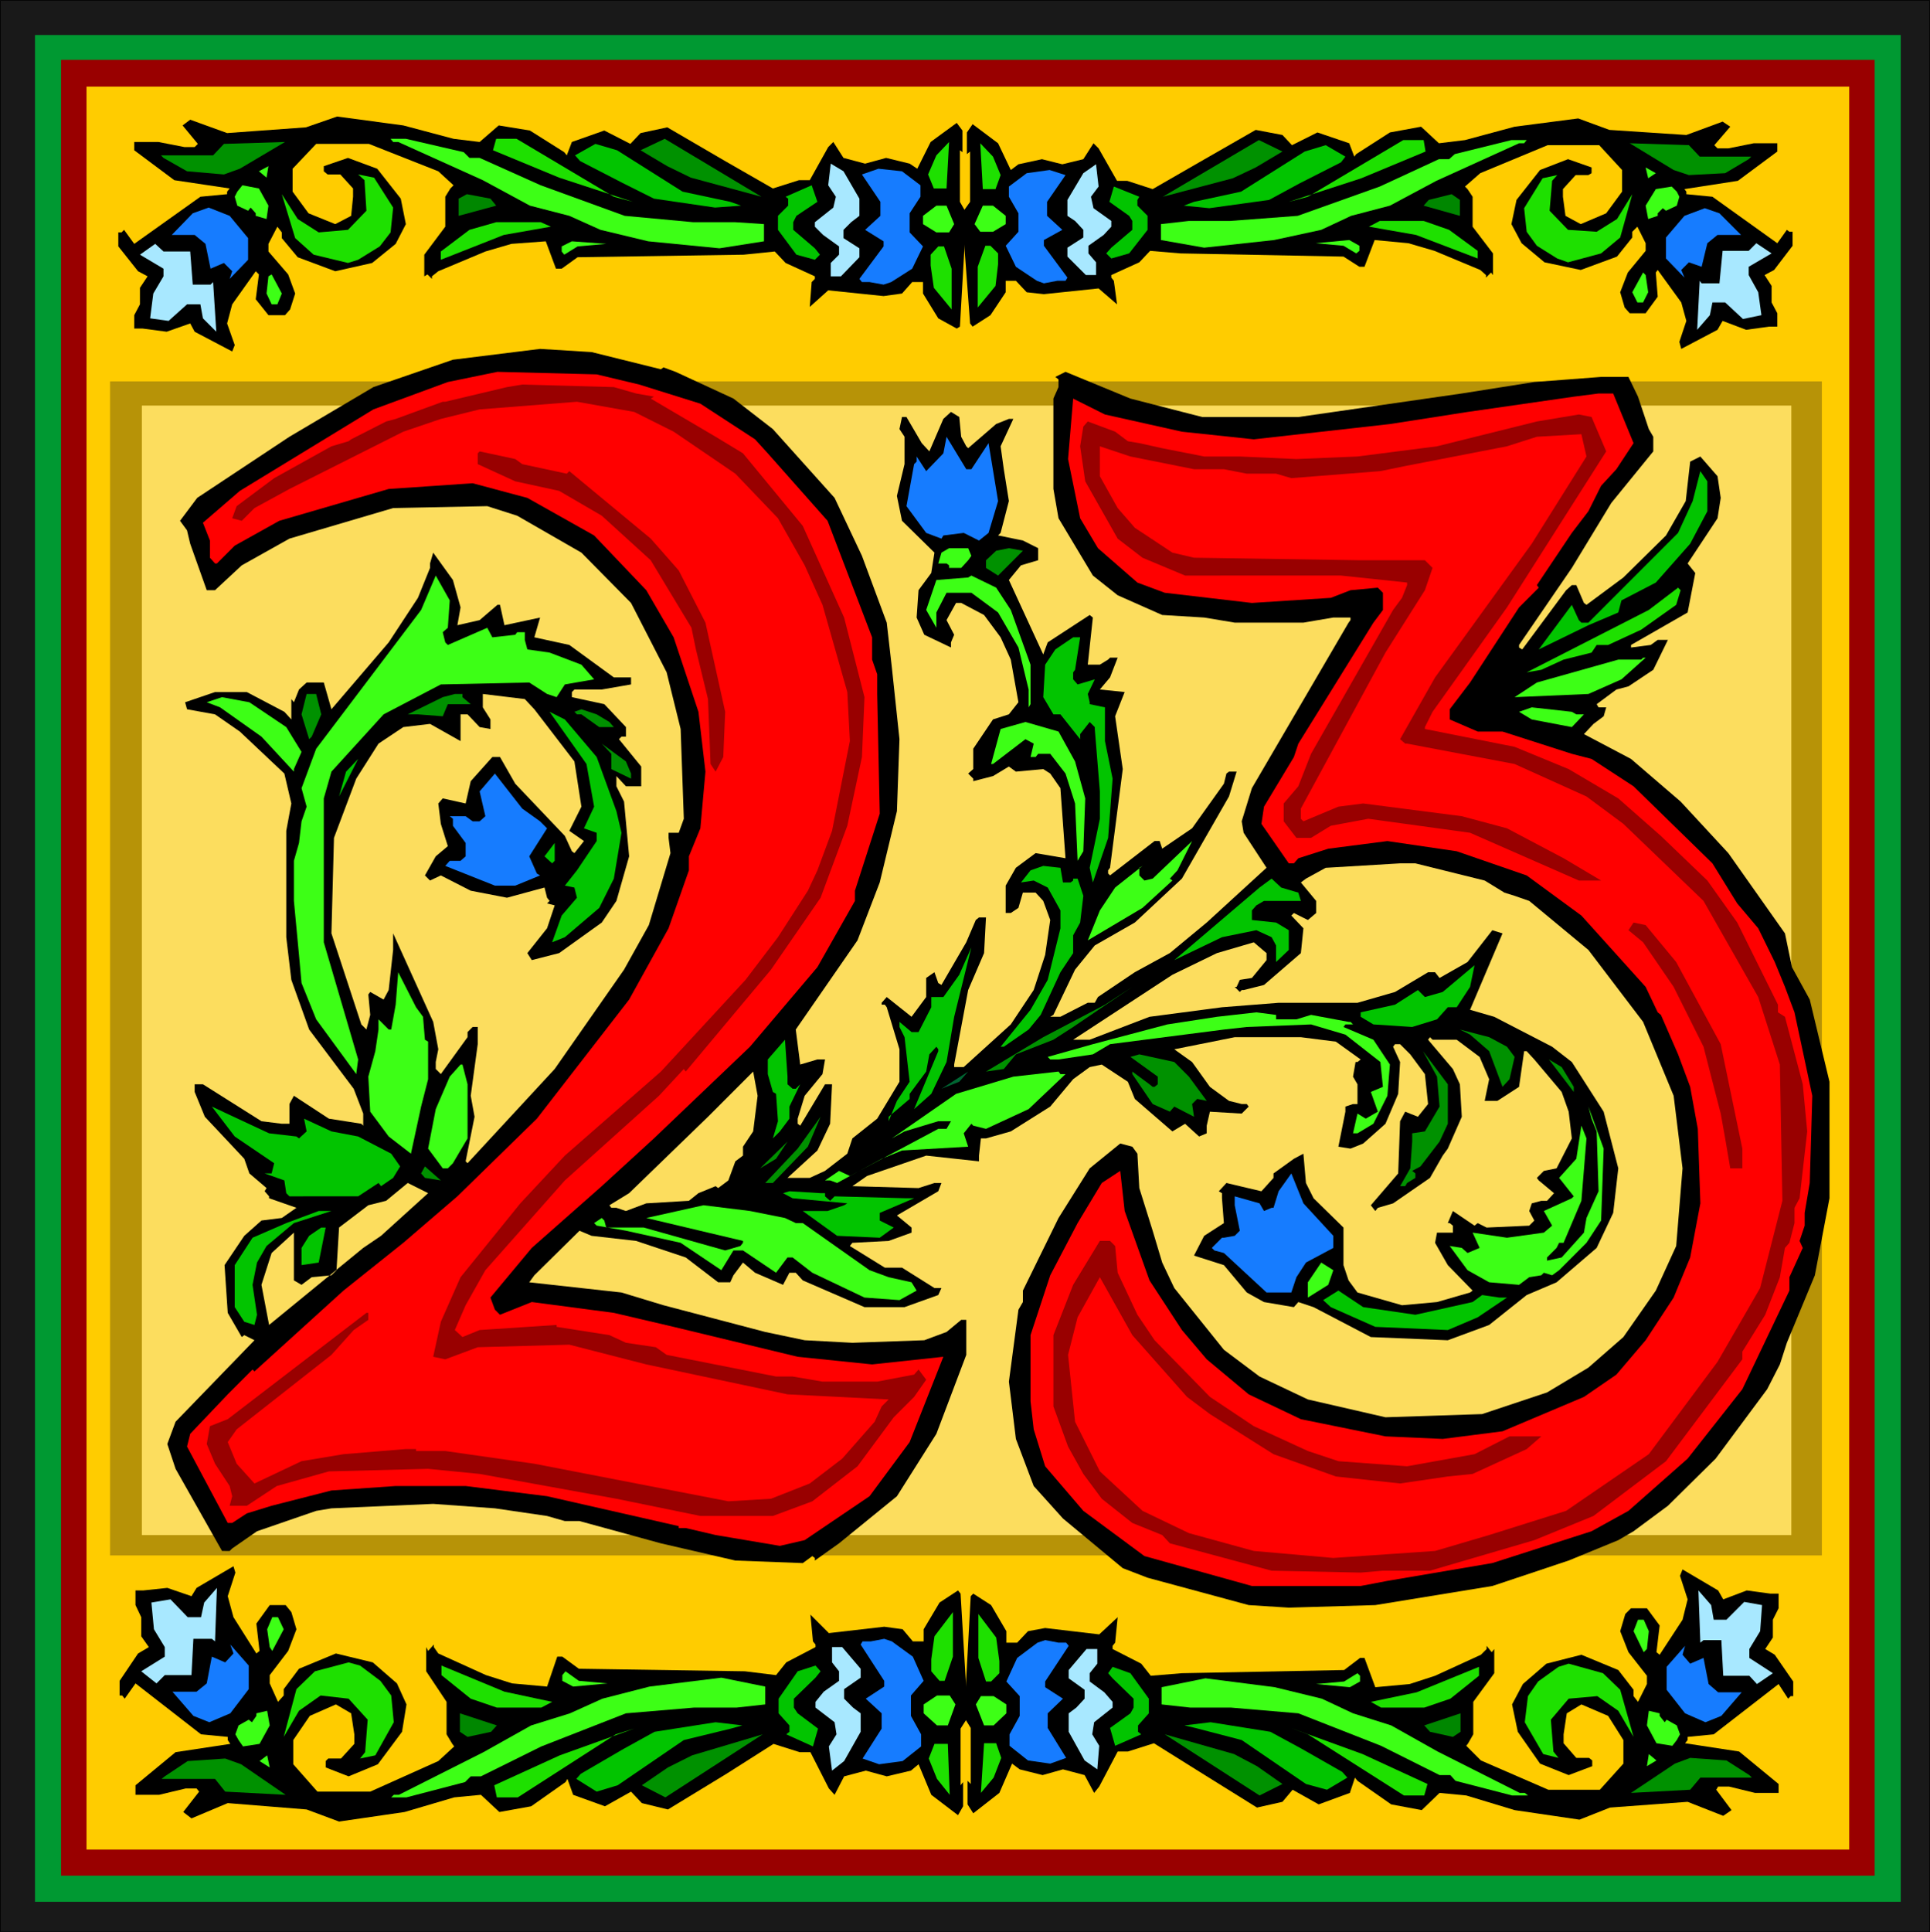 <?xml version="1.0" encoding="UTF-8" standalone="no"?>
<svg
   version="1.0"
   width="129.681mm"
   height="129.808mm"
   id="svg155"
   sodipodi:docname="Decorative 23.wmf"
   xmlns:inkscape="http://www.inkscape.org/namespaces/inkscape"
   xmlns:sodipodi="http://sodipodi.sourceforge.net/DTD/sodipodi-0.dtd"
   xmlns="http://www.w3.org/2000/svg"
   xmlns:svg="http://www.w3.org/2000/svg">
  <rect width="100%" height="100%" fill="#333333" stroke="none"/>
  <sodipodi:namedview
     id="namedview155"
     pagecolor="#ffffff"
     bordercolor="#000000"
     borderopacity="0.25"
     inkscape:showpageshadow="2"
     inkscape:pageopacity="0.0"
     inkscape:pagecheckerboard="0"
     inkscape:deskcolor="#d1d1d1"
     inkscape:document-units="mm" />
  <defs
     id="defs1">
    <pattern
       id="WMFhbasepattern"
       patternUnits="userSpaceOnUse"
       width="6"
       height="6"
       x="0"
       y="0" />
  </defs>
  <path
     style="fill:#191919;fill-opacity:1;fill-rule:evenodd;stroke:none"
     d="M 0,0 H 490.132 V 490.614 H 0 Z"
     id="path1" />
  <path
     style="fill:#000000;fill-opacity:1;fill-rule:evenodd;stroke:none"
     d="M 0.162,0 0,0.162 H 490.132 L 489.971,0 v 490.614 l 0.162,-0.162 H 0 l 0.162,0.162 V 0 H 0 V 490.614 H 490.132 V 0 H 0 Z"
     id="path2" />
  <path
     style="fill:#009932;fill-opacity:1;fill-rule:evenodd;stroke:none"
     d="M 8.885,8.891 H 482.701 V 482.855 H 8.885 Z"
     id="path3" />
  <path
     style="fill:#990000;fill-opacity:1;fill-rule:evenodd;stroke:none"
     d="M 15.508,15.195 H 476.078 V 476.227 H 15.508 Z"
     id="path4" />
  <path
     style="fill:#ffcc00;fill-opacity:1;fill-rule:evenodd;stroke:none"
     d="M 21.97,21.985 H 469.616 V 469.599 H 21.97 Z"
     id="path5" />
  <path
     style="fill:#191919;fill-opacity:1;fill-rule:evenodd;stroke:none"
     d="M 0,0 H 490.132 V 490.614 H 0 Z"
     id="path6" />
  <path
     style="fill:#000000;fill-opacity:1;fill-rule:evenodd;stroke:none"
     d="M 0.162,0 0,0.162 H 490.132 L 489.971,0 v 490.614 l 0.162,-0.162 H 0 l 0.162,0.162 V 0 H 0 V 490.614 H 490.132 V 0 H 0 Z"
     id="path7" />
  <path
     style="fill:#009932;fill-opacity:1;fill-rule:evenodd;stroke:none"
     d="M 8.885,8.891 H 482.701 V 482.855 H 8.885 Z"
     id="path8" />
  <path
     style="fill:#990000;fill-opacity:1;fill-rule:evenodd;stroke:none"
     d="M 15.508,15.195 H 476.078 V 476.227 H 15.508 Z"
     id="path9" />
  <path
     style="fill:#ffcc00;fill-opacity:1;fill-rule:evenodd;stroke:none"
     d="M 21.97,21.985 H 469.616 V 469.599 H 21.97 Z"
     id="path10" />
  <path
     style="fill:#b79307;fill-opacity:1;fill-rule:evenodd;stroke:none"
     d="M 27.948,96.83 H 462.669 V 394.916 H 27.948 Z"
     id="path11" />
  <path
     style="fill:#fcdd5e;fill-opacity:1;fill-rule:evenodd;stroke:none"
     d="M 36.025,102.972 H 454.915 V 389.743 H 36.025 Z"
     id="path12" />
  <path
     style="fill:#000000;fill-opacity:1;fill-rule:evenodd;stroke:none"
     d="m 167.847,93.758 0.646,-0.485 3.069,1.132 14.701,6.789 10.016,7.759 15.67,17.458 6.947,14.71 6.3,16.973 1.292,11.316 1.939,18.267 -0.646,18.267 -4.362,18.105 -5.654,14.71 -15.67,22.631 1.131,8.891 4.362,-1.293 h 1.939 l -0.646,3.718 -4.523,5.496 -1.777,5.819 v 1.293 l 0.646,0.485 6.3,-10.507 h 1.777 l -0.485,10.022 -3.231,6.789 -7.593,6.951 h 5.654 l 3.877,-1.778 5.654,-4.365 1.292,-3.88 6.3,-5.011 5.654,-9.376 v -8.244 l -3.231,-10.669 -0.485,-0.647 h -0.808 v -0.485 l 1.292,-1.455 6.3,5.011 3.716,-5.011 v -4.85 l 2.1,-1.455 0.969,2.748 0.808,0.485 6.3,-10.831 2.423,-5.658 0.808,-0.647 h 1.777 l -0.485,9.053 -4.039,9.376 -3.554,18.913 v 0.647 h 2.423 l 11.954,-10.831 5.816,-8.729 2.908,-8.891 1.292,-8.891 -1.777,-4.85 -1.939,-2.101 h -3.231 l -1.131,3.88 -1.939,1.293 h -1.292 v -6.951 l 2.585,-4.526 5.008,-3.718 7.593,1.293 -1.292,-17.782 -2.585,-3.718 -1.777,-1.132 -6.947,0.647 -1.777,-1.293 -4.039,2.425 -5.008,1.293 v -0.647 l -1.292,-1.293 1.292,-1.132 v -5.173 l 5.008,-7.436 4.039,-1.293 2.423,-3.071 -1.939,-10.831 -2.585,-5.658 -4.2,-5.658 -5.816,-3.071 h -1.292 l -2.423,4.365 1.939,3.718 -0.808,1.94 v 1.293 l -6.785,-3.233 -1.939,-4.365 0.485,-6.951 3.231,-4.365 0.808,-5.173 -8.239,-8.083 -1.292,-6.304 1.939,-8.083 v -6.951 l -1.292,-1.94 0.646,-3.071 h 1.131 l 3.877,6.628 1.939,2.101 3.554,-8.244 1.939,-1.778 2.1,1.293 0.485,5.011 1.292,2.425 0.485,0.485 7.108,-6.143 3.231,-1.293 h 1.131 l -3.231,6.951 0.808,5.819 1.292,8.083 -2.1,8.083 -0.646,0.647 6.3,1.293 3.877,1.94 v 3.071 l -4.362,1.293 -3.069,3.718 8.724,18.913 1.131,-3.071 10.662,-6.951 0.808,0.647 -1.292,11.962 h 3.069 l 2.1,-1.293 0.485,-0.485 h 1.939 l -1.939,5.011 -2.585,3.071 6.3,0.647 -2.423,6.143 1.939,13.417 -3.231,25.056 -0.485,0.647 v 0.808 l 0.485,0.485 11.308,-8.729 h 1.292 l 0.646,1.94 7.593,-5.173 8.077,-11.316 0.646,-2.586 0.646,-0.485 h 1.939 l -1.939,6.304 -11.954,20.853 -11.954,11.154 -10.177,5.819 -5.008,6.143 -5.493,11.477 -0.808,0.485 h 2.585 l 6.947,-3.556 h 1.777 l 0.808,-1.455 9.37,-6.304 8.885,-4.85 9.37,-7.759 15.185,-13.902 -5.816,-8.891 -0.485,-2.91 2.585,-8.406 24.555,-42.03 0.485,-0.647 v -0.647 h -4.362 l -7.593,1.293 h -17.447 l -7.754,-1.293 -10.662,-0.647 -11.308,-5.011 -6.3,-5.011 -8.724,-14.549 -1.292,-7.436 v -22.955 l 1.292,-2.91 V 96.345 l -0.808,-0.647 2.585,-1.293 16.478,6.789 18.255,4.688 h 24.394 l 41.517,-5.981 18.416,-2.91 16.962,-1.293 h 6.947 l 2.423,5.011 2.746,8.244 1.131,1.94 v 3.718 l -10.662,13.094 -10.016,16.489 -13.408,19.56 v 0.647 l 0.808,0.485 11.147,-15.034 1.454,-1.293 h 1.131 l 1.939,4.526 0.646,0.485 9.37,-6.951 10.824,-10.669 5.008,-8.729 1.131,-10.022 2.585,-1.293 4.362,5.011 0.808,5.496 -0.808,5.173 -7.593,11.477 1.939,2.425 -1.939,10.022 -14.378,8.244 v 0.647 l 5.008,-0.647 1.777,-1.293 h 2.585 l -3.716,7.598 -6.3,4.203 -3.069,0.808 -5.008,3.718 0.485,0.808 h 1.939 l -0.646,2.263 -2.585,1.94 -2.423,2.586 11.954,6.304 12.601,10.831 12.116,13.094 14.378,20.368 1.777,8.568 4.523,8.244 5.008,20.853 v 29.582 l -3.716,19.56 -7.108,17.135 -1.777,5.496 -3.231,6.304 -13.085,17.62 -12.116,11.962 -8.724,6.466 -3.877,2.263 -12.601,5.173 -19.386,6.466 -29.725,4.85 -21.97,0.647 -10.177,-0.647 -25.686,-6.951 -6.3,-2.425 -15.185,-12.609 -7.431,-8.244 -4.523,-11.962 -1.777,-14.549 2.423,-18.267 1.131,-1.94 v -2.91 l 9.047,-18.428 7.916,-12.609 7.754,-6.304 3.069,0.808 1.292,1.778 0.485,8.729 3.392,10.831 2.423,8.083 3.069,6.466 12.601,15.68 9.047,6.789 12.278,5.819 19.709,4.526 24.555,-0.808 16.478,-5.496 10.501,-6.304 8.885,-7.759 8.239,-11.801 5.169,-11.316 1.615,-19.722 -2.262,-18.428 -7.754,-18.752 -13.893,-18.267 -15.024,-12.447 -3.716,-1.293 -2.585,-0.808 -5.008,-3.071 -17.609,-4.365 h -3.877 l -18.901,1.132 -5.008,2.748 -1.292,0.97 3.877,4.688 v 3.071 l -2.1,1.778 -3.554,-1.778 -0.646,0.647 3.069,3.233 -0.646,6.304 -9.37,8.083 -5.169,1.293 h -0.485 l -0.485,0.485 -1.292,-1.293 h 0.485 l 0.808,-1.778 3.069,-0.485 3.716,-4.526 v -1.778 l -3.231,-2.748 -9.37,2.748 -11.308,5.496 -25.201,16.489 h 4.2 l 15.185,-5.819 18.416,-2.425 14.378,-1.132 h 20.032 l 9.531,-2.748 8.4,-5.011 h 1.777 l 1.131,1.455 7.108,-4.041 6.3,-8.083 2.585,0.808 -8.239,19.398 6.139,1.778 14.701,7.598 5.008,3.88 8.077,12.609 3.716,14.387 -1.292,11.316 -4.2,8.891 -10.177,8.729 -7.593,3.233 -9.531,7.598 -10.501,3.88 -19.547,-0.808 -14.539,-7.598 -3.877,-1.293 -1.131,1.293 -7.593,-1.293 -4.362,-2.425 -5.816,-6.951 -7.593,-2.425 2.585,-5.011 5.008,-3.233 -0.485,-6.304 v -1.293 l -0.808,-0.485 1.939,-2.101 8.885,2.101 3.069,-3.395 v -1.132 l 5.169,-3.718 2.423,-1.293 0.646,7.436 1.939,3.88 7.593,7.436 v 9.537 l 1.292,3.88 2.262,3.071 11.308,3.233 8.885,-0.808 8.4,-2.425 0.646,-0.485 -6.3,-6.466 -3.231,-5.658 0.485,-2.586 h 4.039 v -1.778 l -0.808,-0.647 h -0.485 l 1.292,-3.071 5.493,3.718 0.808,-0.647 2.262,1.132 10.824,-0.485 1.292,-1.293 -1.292,-2.425 0.646,-1.94 2.423,-0.647 h 1.454 l 1.777,-1.94 -3.877,-3.233 -0.485,-0.647 1.777,-1.778 3.231,-0.647 3.877,-7.598 -0.808,-6.789 -1.777,-5.011 -6.947,-8.244 -1.939,-2.101 h -0.646 l -1.292,9.053 -5.493,3.556 h -3.231 l 1.131,-5.496 -2.423,-5.658 -5.816,-4.365 h -6.139 l -0.646,-0.647 -0.485,0.647 6.3,7.436 1.777,3.88 0.485,8.244 -3.554,8.083 -1.292,1.778 -3.231,5.658 -9.37,6.466 -3.877,1.132 -0.646,0.808 -1.131,-1.455 6.947,-8.083 0.485,-13.255 1.292,-2.425 3.231,1.293 2.585,-3.233 -0.808,-7.598 -3.716,-5.011 -2.585,-2.586 h -1.292 l -0.485,0.647 1.777,3.88 -0.485,8.083 -3.231,7.598 -5.654,5.011 -3.231,1.293 -3.069,-0.485 1.777,-8.891 v -1.293 l 1.939,-0.647 h 1.131 v -5.011 l -1.131,-1.94 0.646,-3.718 h 0.485 l 0.808,-0.647 -6.3,-4.526 -8.885,-1.132 h -16.801 l -15.347,3.071 4.523,3.233 4.523,6.304 4.846,3.556 3.231,0.808 h 1.292 l 0.485,0.647 -1.777,1.778 -8.077,-0.485 -0.808,3.556 v 1.94 l -1.939,0.808 -3.554,-3.233 -3.231,1.94 -9.531,-8.244 -1.777,-4.365 -6.623,-4.365 -3.069,0.647 -4.2,3.071 -5.816,6.951 -10.016,6.304 -6.3,1.778 h -1.292 l -0.485,4.365 v 1.455 l -13.408,-1.455 -15.024,5.173 -3.716,2.586 16.801,0.485 4.039,-1.293 h 1.777 l -0.808,2.101 -10.501,6.143 3.716,3.071 v 1.293 l -5.816,2.101 -9.208,0.485 -0.646,0.808 8.885,5.496 h 4.362 l 8.239,5.173 h 1.777 l -0.808,1.778 -8.562,3.071 h -10.177 l -15.67,-6.789 -1.777,-1.94 h -1.615 l -1.615,3.071 -7.108,-3.071 -3.069,-2.586 -2.423,3.233 -0.808,1.778 h -3.069 l -8.239,-6.304 -12.601,-4.203 -11.308,-1.293 -3.069,-1.293 -11.47,11.316 -1.292,1.778 23.424,2.586 10.662,3.233 25.847,6.789 10.016,2.101 12.116,0.647 18.255,-0.647 5.654,-2.101 3.716,-3.071 h 1.292 v 8.891 l -7.593,20.045 -10.016,15.842 -14.701,11.962 -6.139,4.365 v -0.647 l -0.646,-0.485 -2.423,1.778 -17.124,-0.647 -18.901,-4.365 -20.678,-5.658 h -3.716 l -4.523,-1.293 -13.247,-1.94 -15.67,-1.132 -25.847,1.132 -3.877,0.647 -15.024,5.173 -6.3,4.365 -0.646,0.647 H 56.38 l -11.793,-20.853 -2.1,-6.304 2.1,-5.658 20.032,-20.691 -2.585,-1.293 -0.646,0.485 -3.554,-6.143 -0.808,-12.124 5.008,-7.436 4.362,-3.88 5.169,-0.647 3.716,-2.586 -6.947,-2.425 v -0.485 l -1.131,-1.293 0.485,-0.808 -4.362,-3.718 -1.292,-3.718 -10.016,-10.669 -2.585,-6.304 v -1.94 h 2.1 l 14.862,9.376 5.169,0.647 h 1.939 v -5.011 l 1.131,-2.101 8.885,5.819 8.239,1.293 0.485,0.485 v -3.071 l -2.423,-6.304 -11.308,-15.034 -4.523,-12.609 -1.292,-10.831 v -26.996 l 1.292,-6.951 -1.777,-7.598 -11.308,-10.669 -6.3,-4.365 -7.108,-1.293 -0.485,-1.778 7.593,-2.586 h 8.077 l 9.531,5.011 1.777,1.94 v -5.173 l 0.646,0.808 1.292,-3.233 1.939,-1.778 h 4.362 l 1.939,6.789 14.539,-16.973 7.431,-11.316 3.069,-7.598 v -1.132 l 0.808,-2.748 5.008,6.951 1.939,6.951 -0.808,4.526 5.654,-1.293 4.523,-3.88 h 0.646 l 1.131,5.173 9.047,-1.94 -1.454,5.011 8.885,1.94 11.308,8.244 h 4.362 v 1.778 l -7.431,1.293 h -6.947 l -0.646,0.647 v 1.293 l 8.239,1.778 5.493,5.819 v 2.425 h -1.131 l -0.646,0.647 5.654,6.951 v 5.011 h -3.877 l -2.423,-2.586 v 2.586 l 1.939,3.88 1.292,13.902 -3.231,11.316 -3.716,5.496 -10.824,7.759 -6.947,1.778 -1.131,-1.778 5.008,-6.304 1.939,-5.819 -1.939,-0.485 0.646,-0.647 -0.646,-0.808 -0.646,-2.586 -9.531,2.586 -9.208,-1.778 -7.593,-3.88 -2.746,1.293 -1.292,-1.293 2.746,-4.85 3.069,-2.586 -1.777,-5.658 -0.646,-5.173 1.131,-1.293 5.816,1.293 1.292,-5.658 5.493,-6.143 h 1.939 l 3.877,6.789 12.601,13.255 1.777,3.88 0.646,0.485 2.423,-3.071 -3.716,-2.586 3.069,-6.143 -1.777,-11.477 -10.177,-13.255 -2.423,-2.586 -10.662,-1.293 v 3.395 l 1.939,3.071 v 2.425 l -2.746,-0.485 -3.069,-3.233 h -1.777 v 6.789 l -7.754,-4.365 -6.785,0.808 -6.3,4.203 -5.654,8.891 -5.654,15.034 -0.646,24.248 7.593,23.116 1.292,1.293 0.969,-3.718 -0.485,-5.173 0.485,-0.647 3.392,1.94 1.292,-2.425 1.131,-10.184 v -4.203 l 10.177,22.47 1.292,6.951 -0.646,3.233 v 1.778 l 1.292,1.293 6.785,-9.376 v -1.293 l 1.292,-1.293 h 1.292 v 4.365 l -1.777,13.094 0.969,5.335 -2.262,11.316 0.485,0.485 22.132,-23.924 17.609,-25.218 6.3,-11.316 5.493,-18.267 -0.485,-3.88 v -1.293 h 2.585 l 1.292,-3.556 -0.808,-22.793 -3.554,-14.387 -9.047,-17.62 -12.601,-12.771 -16.316,-9.376 -7.593,-2.425 -23.909,0.485 -26.332,7.759 -12.116,6.789 -6.785,6.304 h -2.1 l -4.2,-11.801 -0.808,-3.395 -1.777,-2.425 4.362,-5.819 23.424,-15.519 21.324,-12.609 20.193,-6.951 22.132,-2.748 13.085,0.808 z"
     id="path13" />
  <path
     style="fill:#ff0000;fill-opacity:1;fill-rule:evenodd;stroke:none"
     d="m 162.354,97.638 15.508,4.85 13.893,9.053 3.231,3.556 15.185,17.135 11.308,29.582 v 5.658 l 1.292,3.718 v 5.011 l 0.646,30.391 -6.3,19.56 v 2.586 l -9.531,16.812 -17.124,20.206 -24.394,23.278 -13.247,12.124 -17.77,15.68 -10.501,12.609 1.131,3.071 1.292,1.293 8.077,-3.233 20.84,2.748 15.185,3.556 31.502,7.598 18.901,1.94 18.093,-1.94 -8.562,21.661 -10.177,13.74 -16.478,11.154 -6.3,1.455 -16.316,-2.748 -7.593,-1.778 h -1.777 v -0.485 l -33.44,-7.598 -20.678,-2.586 h -17.77 l -16.316,1.132 -15.185,3.88 -6.3,1.94 -3.716,2.425 h -1.131 l -10.339,-19.398 0.808,-3.233 9.531,-10.022 6.3,-6.304 0.485,0.485 22.617,-20.53 15.185,-12.124 13.731,-11.801 20.193,-19.722 23.424,-30.229 10.016,-18.105 5.169,-14.71 v -3.556 l 2.908,-7.113 1.292,-14.387 -1.777,-15.195 -6.3,-18.913 -6.947,-11.962 -13.247,-13.902 -16.962,-9.537 -13.893,-3.718 -21.324,1.455 -27.786,8.083 -11.308,6.304 -4.523,4.526 h -0.485 l -1.292,-1.455 v -4.365 l -1.777,-4.526 9.37,-8.083 33.925,-20.691 18.901,-6.951 12.601,-2.586 25.201,0.647 z"
     id="path14" />
  <path
     style="fill:#990000;fill-opacity:1;fill-rule:evenodd;stroke:none"
     d="m 161.547,99.901 4.523,0.808 -0.808,0.485 16.478,9.699 6.947,4.203 15.185,18.428 10.501,23.278 5.17,20.206 -0.646,15.195 -3.716,17.458 -6.785,18.267 -12.601,18.267 -21.647,25.864 -0.485,-0.647 -6.3,6.789 -23.909,21.5 -20.193,22.793 -5.008,8.891 -2.746,6.304 1.939,1.778 4.362,-1.778 19.547,-1.293 v 0.485 l 13.408,2.101 4.2,1.94 7.593,1.132 2.746,1.94 27.786,5.496 h 4.2 l 7.593,1.293 h 13.893 l 9.37,-1.778 1.131,-1.293 1.939,2.586 -3.069,4.365 -5.169,5.173 -9.208,12.447 -11.47,8.891 -10.016,3.718 h -18.416 l -21.324,-4.365 -34.733,-6.304 -13.085,-1.293 -25.201,0.647 -13.247,3.718 -7.593,5.011 h -4.362 l 0.646,-2.425 -0.646,-2.586 -3.716,-5.658 -2.1,-5.011 0.808,-4.526 4.523,-1.778 35.217,-26.996 h 0.485 v 1.778 l -3.716,2.586 -5.654,6.304 -24.07,18.913 -2.262,3.233 2.262,5.496 4.523,5.011 11.954,-5.658 10.662,-1.778 15.67,-1.293 h 2.746 v 0.485 h 7.431 l 22.617,3.233 49.272,9.537 10.824,-0.647 9.854,-3.88 8.239,-6.304 8.239,-9.376 1.777,-3.88 1.777,-1.778 -25.686,-1.293 -35.863,-7.598 -19.547,-5.011 -23.263,0.647 -8.239,3.071 -3.069,-0.647 1.939,-8.891 5.008,-11.316 15.185,-18.752 11.308,-12.124 24.394,-21.338 21.486,-23.278 8.239,-10.831 7.593,-11.801 2.423,-5.173 3.716,-10.022 4.523,-22.793 -0.646,-12.447 -6.3,-22.146 -4.523,-10.022 -6.785,-11.962 -10.824,-11.316 -15.67,-10.669 -10.016,-5.011 -14.539,-2.586 -24.717,1.94 -9.854,2.425 -9.531,3.233 -28.917,14.549 -8.885,4.85 -3.231,3.233 -2.423,-0.647 1.131,-3.071 9.531,-7.113 14.539,-8.083 4.362,-1.293 0.646,-0.485 8.885,-4.526 2.423,-0.647 11.954,-4.365 h 0.646 l 15.67,-3.718 3.877,-0.647 23.263,0.647 z"
     id="path15" />
  <path
     style="fill:#ff0000;fill-opacity:1;fill-rule:evenodd;stroke:none"
     d="m 414.852,112.51 -4.362,6.628 -3.877,4.203 -3.231,6.466 -4.2,5.496 -8.885,13.255 0.485,0.647 -5.008,5.011 -12.439,19.075 -5.169,6.789 v 2.586 l 7.108,3.071 h 6.3 l 17.609,5.658 5.008,1.293 10.662,6.951 20.032,19.56 6.3,10.184 5.331,6.304 4.2,8.568 2.585,6.304 2.423,6.466 4.523,21.176 -0.646,22.146 -1.292,7.598 v 3.233 l -1.292,3.88 0.808,1.778 -3.392,7.436 v 3.395 l -11.954,25.056 -13.893,17.62 -15.024,13.255 -9.37,5.173 -25.201,8.083 -26.655,4.526 -6.785,1.293 h -27.624 l -27.301,-7.598 -15.508,-11.477 -9.693,-11.316 -2.908,-9.376 -0.808,-7.113 v -16.812 l 5.008,-15.195 6.947,-13.255 6.139,-10.184 4.685,-3.071 1.131,10.184 6.3,17.62 8.239,12.609 6.3,7.436 10.662,8.891 13.247,6.304 21.486,4.365 14.539,0.647 15.185,-1.94 20.678,-8.729 8.239,-5.658 7.431,-8.729 7.108,-10.831 4.2,-10.184 2.585,-13.74 -0.646,-18.913 -1.939,-10.669 -3.069,-8.244 -4.362,-10.022 -0.808,-0.647 -3.069,-6.466 -16.316,-18.105 -13.893,-10.184 -17.77,-6.143 -17.609,-2.586 -15.024,1.94 -7.593,2.425 -1.131,1.293 h -1.292 l -6.947,-10.022 0.646,-4.365 7.593,-12.609 1.131,-3.395 19.062,-30.714 2.423,-3.233 v -4.365 l -1.292,-1.293 -6.947,0.647 -5.008,1.94 -20.032,1.293 -22.132,-2.586 -6.947,-2.586 -10.016,-8.729 -4.523,-7.598 -3.069,-15.034 1.292,-15.357 8.077,4.041 19.547,4.365 18.255,1.94 34.571,-3.88 19.709,-3.071 26.978,-3.88 6.3,-0.808 h 3.716 z"
     id="path16" />
  <path
     style="fill:#990000;fill-opacity:1;fill-rule:evenodd;stroke:none"
     d="m 407.905,114.611 -25.201,39.605 -18.901,26.511 -1.939,3.88 v 0.485 l 22.778,4.526 13.731,5.658 12.601,7.436 10.824,9.537 11.793,11.316 7.593,10.669 10.339,20.853 v 1.94 l 1.777,1.132 4.523,17.135 1.131,11.962 -1.939,16.973 -1.292,2.425 v 3.88 l -1.292,5.011 -1.131,1.293 -1.292,7.436 -3.716,9.537 -5.816,9.376 v 1.94 l -19.386,25.864 -18.416,13.902 -15.024,6.143 -26.494,7.759 h -11.954 l -5.654,0.485 -22.617,-0.485 -25.847,-6.951 -1.939,-2.101 -7.593,-3.071 -7.754,-6.143 -4.685,-6.304 -3.877,-6.951 -3.716,-10.184 v -18.105 l 5.008,-12.771 6.785,-11.154 h 2.585 l 1.292,1.293 0.646,6.789 5.008,10.669 4.362,6.466 14.055,14.387 11.147,7.436 13.731,6.304 7.754,2.586 17.447,1.293 17.124,-3.071 8.885,-4.526 h 8.077 l -3.716,3.233 -13.731,6.304 -6.3,0.647 -12.116,1.778 -16.316,-1.778 -15.832,-5.658 -16.155,-10.184 -5.816,-4.365 -13.893,-15.68 -8.239,-14.71 -5.654,10.184 -2.423,9.537 1.777,16.973 6.3,12.609 10.824,10.022 11.793,5.658 16.478,4.526 20.193,1.778 25.847,-1.778 13.731,-4.041 19.547,-6.143 21.001,-14.387 17.447,-23.44 10.824,-18.752 5.654,-22.146 -0.646,-34.594 -5.493,-17.135 -13.893,-24.409 -20.355,-19.56 -9.37,-6.951 -18.255,-8.244 -27.301,-5.173 h -0.485 l -1.292,-1.132 8.885,-15.68 24.555,-33.947 13.893,-22.146 -1.292,-5.658 -11.308,0.647 -7.593,2.425 -25.847,5.011 -6.3,1.293 -22.617,1.778 -3.877,-1.132 h -7.431 l -5.816,-1.132 h -7.593 l -16.155,-3.233 -7.754,-2.586 v 7.598 l 4.523,8.083 4.362,5.011 9.531,6.304 5.493,1.293 42.325,0.647 h 16.316 l 1.939,1.94 -1.939,5.658 -10.016,15.842 -21.486,39.605 v 2.586 l 0.646,0.647 8.885,-3.718 6.3,-0.808 25.04,3.233 11.47,3.071 14.378,7.598 9.531,5.658 h -5.654 l -27.624,-12.124 -25.847,-3.556 -9.531,1.778 -5.008,3.071 h -3.716 l -3.231,-4.203 v -4.526 l 3.716,-4.365 3.231,-8.244 20.84,-36.533 2.262,-3.071 1.292,-3.233 v -0.647 l -16.801,-1.778 H 300.961 l -10.824,-4.526 -6.3,-4.85 -8.239,-14.549 -1.292,-8.891 0.808,-5.011 1.131,-1.293 6.947,2.586 3.231,2.425 2.908,0.485 5.816,1.293 10.662,2.101 h 9.047 l 14.378,0.647 15.508,-0.647 20.193,-2.586 25.363,-6.304 10.662,-1.778 3.231,0.647 z"
     id="path17" />
  <path
     style="fill:#167cff;fill-opacity:1;fill-rule:evenodd;stroke:none"
     d="m 246.682,119.138 4.362,-6.628 2.423,14.71 -2.423,8.083 -2.423,1.94 -3.877,-1.94 -5.169,0.647 -0.485,0.808 -3.877,-1.455 -5.008,-6.789 1.939,-10.669 0.646,-0.647 v -1.293 l 2.423,3.718 4.362,-4.526 0.808,-4.203 5.008,8.244 z"
     id="path18" />
  <path
     style="fill:#990000;fill-opacity:1;fill-rule:evenodd;stroke:none"
     d="m 132.63,117.844 11.308,2.425 0.646,-0.647 20.678,17.135 7.108,8.083 6.785,13.255 5.008,22.631 -0.485,11.477 -1.939,3.718 -1.292,-1.94 -0.646,-16.489 -3.069,-12.609 -1.131,-5.496 -10.339,-17.135 -12.439,-11.316 -10.824,-6.304 -11.147,-2.425 -9.531,-4.365 v -2.748 l 0.485,-0.485 9.047,1.94 z"
     id="path19" />
  <path
     style="fill:#02c400;fill-opacity:1;fill-rule:evenodd;stroke:none"
     d="m 433.591,129.807 -4.362,8.244 -8.724,9.861 -8.724,4.526 -0.808,3.071 -7.593,3.233 -12.601,6.143 8.4,-11.316 1.777,3.88 0.646,0.647 h 1.777 l 10.177,-10.184 12.601,-12.609 3.716,-8.083 1.939,-7.598 1.777,2.586 z"
     id="path20" />
  <path
     style="fill:#3dff16;fill-opacity:1;fill-rule:evenodd;stroke:none"
     d="m 246.682,141.122 -0.808,1.132 -1.777,1.94 h -3.069 v -0.647 l -0.646,-0.485 h -2.1 l 0.808,-2.748 1.939,-1.132 h 4.846 z"
     id="path21" />
  <path
     style="fill:#009100;fill-opacity:1;fill-rule:evenodd;stroke:none"
     d="m 253.467,146.133 -3.069,-1.94 v -1.94 l 2.585,-2.425 3.231,-0.647 3.554,0.647 z"
     id="path22" />
  <path
     style="fill:#3dff16;fill-opacity:1;fill-rule:evenodd;stroke:none"
     d="m 113.729,159.389 -1.292,1.132 0.646,2.586 0.646,0.647 10.016,-4.365 1.292,2.425 5.816,-0.647 0.485,-0.647 h 1.939 v 1.94 l 0.646,2.425 5.654,0.808 8.077,3.071 3.231,3.718 -7.431,1.293 -2.1,3.233 -2.423,-0.808 -4.523,-2.91 -22.455,0.485 -14.539,7.598 -13.247,14.549 -1.939,6.789 v 36.533 l 8.724,29.744 -0.485,3.718 -10.177,-13.902 -3.716,-9.214 -0.646,-7.113 -1.292,-13.74 v -10.184 l 1.292,-4.526 0.646,-5.496 1.292,-3.718 -1.292,-4.688 3.716,-10.022 26.655,-35.24 3.716,-8.729 3.554,6.304 z"
     id="path23" />
  <path
     style="fill:#3dff16;fill-opacity:1;fill-rule:evenodd;stroke:none"
     d="m 256.698,154.863 5.008,13.902 v 10.022 l -0.485,0.808 v -4.526 l -2.585,-10.669 -5.169,-8.891 -6.785,-5.011 h -6.3 l -2.585,5.011 v 3.88 l -2.585,-4.526 2.585,-7.598 8.077,-0.647 0.808,-0.485 6.3,3.071 z"
     id="path24" />
  <path
     style="fill:#1ee000;fill-opacity:1;fill-rule:evenodd;stroke:none"
     d="m 425.675,153.569 -8.885,6.304 -8.4,3.88 h -2.908 l -1.292,1.94 -7.108,1.778 -5.654,2.586 -3.716,0.647 31.017,-15.842 7.431,-5.658 0.646,0.647 z"
     id="path25" />
  <path
     style="fill:#02c400;fill-opacity:1;fill-rule:evenodd;stroke:none"
     d="m 273.014,170.058 -0.485,0.647 v 1.778 l 1.131,1.293 4.362,-1.293 -1.777,3.718 0.485,2.101 v 0.485 l 3.877,0.808 v 8.568 l 1.939,9.537 -1.131,15.034 -3.877,11.316 -0.808,-3.718 2.585,-12.447 v -6.951 l -1.292,-15.842 v -0.485 l -1.292,-1.293 -2.423,3.071 v 1.293 l -5.008,-6.304 h -1.777 l -2.585,-4.365 0.485,-8.244 2.585,-3.88 4.523,-3.071 h 1.777 z"
     id="path26" />
  <path
     style="fill:#3dff16;fill-opacity:1;fill-rule:evenodd;stroke:none"
     d="m 411.782,172.483 -8.4,3.718 -18.739,0.808 5.654,-3.718 20.678,-5.819 h 5.816 l 0.485,-0.485 h 0.646 z"
     id="path27" />
  <path
     style="fill:#009100;fill-opacity:1;fill-rule:evenodd;stroke:none"
     d="m 81.581,181.374 -2.423,5.658 -0.646,0.647 -1.939,-6.304 1.292,-5.173 h 2.423 z"
     id="path28" />
  <path
     style="fill:#009100;fill-opacity:1;fill-rule:evenodd;stroke:none"
     d="m 117.444,177.009 2.1,1.778 h -5.816 l -1.292,3.071 -6.3,-0.485 h -2.585 l 8.885,-4.365 3.069,-0.808 h 1.939 z"
     id="path29" />
  <path
     style="fill:#3dff16;fill-opacity:1;fill-rule:evenodd;stroke:none"
     d="m 72.696,184.607 3.877,6.304 -1.939,4.365 v 0.647 l -8.239,-8.891 -10.501,-7.436 -3.392,-1.293 3.877,-1.293 6.947,1.293 z"
     id="path30" />
  <path
     style="fill:#3dff16;fill-opacity:1;fill-rule:evenodd;stroke:none"
     d="m 400.312,181.374 h 1.939 l -3.069,3.233 -10.177,-1.94 -3.231,-1.94 3.231,-1.132 10.177,1.132 z"
     id="path31" />
  <path
     style="fill:#009100;fill-opacity:1;fill-rule:evenodd;stroke:none"
     d="m 154.762,183.313 1.131,1.293 h -3.716 l -4.523,-3.233 h -1.131 l -0.646,-0.647 1.777,-0.647 3.877,1.293 z"
     id="path32" />
  <path
     style="fill:#02c400;fill-opacity:1;fill-rule:evenodd;stroke:none"
     d="m 151.531,192.204 5.008,13.74 1.292,5.496 -1.939,11.639 -3.716,7.436 -8.724,7.436 -3.231,1.293 2.423,-6.789 3.877,-4.526 -0.646,-2.586 -2.423,-0.485 3.069,-3.88 5.008,-7.436 v -2.101 l -3.231,-1.132 2.585,-5.496 -1.939,-10.831 -9.37,-13.255 3.877,1.94 z"
     id="path33" />
  <path
     style="fill:#3dff16;fill-opacity:1;fill-rule:evenodd;stroke:none"
     d="m 273.014,193.336 2.585,9.376 -0.485,13.417 -1.454,2.425 -0.646,-14.549 -2.423,-7.598 -3.877,-5.011 h -3.069 l -0.646,0.808 h -1.292 l 0.808,-3.395 -2.1,-1.132 -8.239,6.304 h -0.485 l 2.423,-8.891 6.3,-1.778 8.4,2.425 z"
     id="path34" />
  <path
     style="fill:#009100;fill-opacity:1;fill-rule:evenodd;stroke:none"
     d="m 160.254,196.407 v 1.293 l -5.008,-2.425 v -3.88 l -2.423,-2.586 6.139,4.526 z"
     id="path35" />
  <path
     style="fill:#02c400;fill-opacity:1;fill-rule:evenodd;stroke:none"
     d="m 87.881,195.922 3.069,-3.233 -4.846,9.537 z"
     id="path36" />
  <path
     style="fill:#167cff;fill-opacity:1;fill-rule:evenodd;stroke:none"
     d="m 137.153,208.531 1.777,1.778 -4.523,7.113 1.939,4.365 0.808,0.485 -6.3,2.586 h -5.169 l -12.601,-5.011 1.131,-1.293 h 2.746 l 1.292,-1.132 v -3.395 l -3.231,-4.365 v -1.778 l -0.808,-0.647 h 4.039 l 1.777,1.293 h 1.777 l 1.454,-1.293 -1.454,-6.304 3.877,-4.526 6.947,8.891 z"
     id="path37" />
  <path
     style="fill:#3dff16;fill-opacity:1;fill-rule:evenodd;stroke:none"
     d="m 297.084,223.08 0.646,0.485 -7.593,6.951 -13.893,8.244 3.069,-7.598 3.877,-5.819 6.947,-5.496 -0.808,0.485 v 1.94 l 1.292,1.293 2.1,-0.485 10.016,-9.537 -3.716,7.436 z"
     id="path38" />
  <path
     style="fill:#02c400;fill-opacity:1;fill-rule:evenodd;stroke:none"
     d="m 140.222,219.2 -1.939,-1.778 2.585,-3.395 v 4.526 z"
     id="path39" />
  <path
     style="fill:#02c400;fill-opacity:1;fill-rule:evenodd;stroke:none"
     d="m 269.944,224.05 h 1.939 l 0.646,-0.485 v -0.485 h 1.131 l 1.454,4.365 -0.808,6.789 -1.777,3.233 v 4.526 l -3.231,4.85 -5.008,10.831 -3.069,3.718 -6.3,4.365 h -0.808 l 7.593,-9.376 4.362,-7.598 3.231,-13.094 v -4.526 l -3.231,-5.819 -3.554,-1.778 -3.231,0.485 2.423,-3.071 3.231,-1.132 4.362,0.485 z"
     id="path40" />
  <path
     style="fill:#02c400;fill-opacity:1;fill-rule:evenodd;stroke:none"
     d="m 329.717,226.636 0.646,2.101 h -9.37 l -1.939,1.132 -1.131,1.293 v 2.425 l 6.139,0.647 3.231,1.94 v 5.011 l -3.231,3.071 v -4.203 l -1.131,-2.101 -3.877,-1.778 -8.724,1.778 -12.116,5.819 21.647,-18.428 3.069,-2.263 2.423,2.263 z"
     id="path41" />
  <path
     style="fill:#990000;fill-opacity:1;fill-rule:evenodd;stroke:none"
     d="m 425.675,244.256 11.308,20.853 5.493,26.511 v 5.011 h -3.069 l -1.292,-7.598 -1.131,-6.304 -2.585,-10.022 -1.777,-6.951 -7.593,-15.195 -7.754,-11.316 -3.716,-3.071 1.292,-1.94 3.069,0.647 z"
     id="path42" />
  <path
     style="fill:#02c400;fill-opacity:1;fill-rule:evenodd;stroke:none"
     d="m 240.381,269.636 -3.877,8.083 -4.362,3.88 6.139,-14.71 v -0.485 l -0.485,-0.647 -1.777,1.94 -0.808,4.365 -4.2,5.658 v 1.293 l -5.331,4.526 v 1.132 l 2.1,-5.173 3.231,-4.85 -1.292,-11.316 -1.292,-2.586 v -1.293 l 3.069,2.586 h 1.777 l 3.231,-6.304 v -2.586 h 3.069 l 4.039,-5.658 3.069,-6.951 -4.362,17.62 z"
     id="path43" />
  <path
     style="fill:#ffffff;fill-opacity:1;fill-rule:evenodd;stroke:none"
     d="m 296.438,245.064 -3.716,2.425 z"
     id="path44" />
  <path
     style="fill:#02c400;fill-opacity:1;fill-rule:evenodd;stroke:none"
     d="m 369.942,255.733 h -2.262 l -2.746,3.071 -6.3,1.94 -9.854,-0.647 -3.231,-1.94 v -1.132 l 8.724,-1.94 5.816,-3.718 1.777,1.778 4.523,-1.293 8.077,-6.789 -1.131,5.496 z"
     id="path45" />
  <path
     style="fill:#3dff16;fill-opacity:1;fill-rule:evenodd;stroke:none"
     d="m 107.428,258.158 0.485,5.819 0.808,0.485 v 9.537 l -1.777,6.951 -2.585,11.962 -5.654,-4.365 -4.685,-6.304 -0.485,-8.891 1.777,-6.466 0.808,-5.496 v -2.586 l 2.585,2.586 h 0.646 l 1.131,-6.304 0.646,-8.244 4.523,8.891 z"
     id="path46" />
  <path
     style="fill:#009100;fill-opacity:1;fill-rule:evenodd;stroke:none"
     d="m 267.521,263.978 -9.531,3.718 -3.069,3.718 -4.523,0.647 14.539,-8.729 15.67,-8.244 6.947,-4.526 -15.024,10.184 z"
     id="path47" />
  <path
     style="fill:#3dff16;fill-opacity:1;fill-rule:evenodd;stroke:none"
     d="m 324.062,258.805 h 5.169 l 3.716,-1.132 9.531,1.778 h 0.485 l 0.646,0.647 h -1.939 l -0.485,0.647 7.593,3.233 4.2,6.304 -0.646,7.921 -3.554,7.113 -4.039,2.425 h -1.131 l 1.131,-5.011 2.1,1.293 3.069,-1.778 -1.777,-5.011 3.069,-1.293 -0.646,-6.304 -8.885,-6.951 -8.724,-2.586 -16.316,0.647 -5.816,0.647 -28.917,3.718 -4.362,2.586 -8.724,1.293 h -2.1 l -0.646,-0.647 11.47,-3.233 18.901,-5.011 12.601,-1.94 10.016,-1.132 5.008,0.647 z"
     id="path48" />
  <path
     style="fill:#009100;fill-opacity:1;fill-rule:evenodd;stroke:none"
     d="m 382.704,265.756 1.939,2.586 -1.292,5.658 -1.777,1.94 -3.392,-9.053 -4.846,-4.203 -2.585,-1.293 7.431,1.94 z"
     id="path49" />
  <path
     style="fill:#02c400;fill-opacity:1;fill-rule:evenodd;stroke:none"
     d="m 199.995,275.293 1.292,1.132 h 0.808 l 1.131,-1.132 -2.746,5.658 v 3.071 l -2.423,3.233 -1.777,1.778 1.292,-4.365 -0.485,-6.951 -0.808,-0.485 -1.292,-4.526 v -3.718 l 4.362,-5.011 0.646,9.376 z"
     id="path50" />
  <path
     style="fill:#009100;fill-opacity:1;fill-rule:evenodd;stroke:none"
     d="m 367.68,285.316 -2.1,4.526 -4.846,6.304 -2.1,1.132 0.808,0.647 v 1.132 l -2.1,1.293 -0.485,0.808 h -1.292 l 2.585,-4.526 0.485,-6.789 v -2.101 l 3.231,-0.485 3.716,-6.304 -0.646,-7.598 -3.554,-6.466 6.3,8.406 z"
     id="path51" />
  <path
     style="fill:#009100;fill-opacity:1;fill-rule:evenodd;stroke:none"
     d="m 301.931,273.354 4.523,6.143 -2.423,-0.485 -1.292,1.293 0.485,3.233 -5.008,-2.586 -1.131,1.293 -4.362,-1.94 -5.169,-7.598 v -0.647 l 4.362,3.233 0.808,0.647 h 0.485 l 0.808,-0.647 v -1.94 l -6.947,-5.011 2.262,-0.647 8.885,1.94 z"
     id="path52" />
  <path
     style="fill:#009100;fill-opacity:1;fill-rule:evenodd;stroke:none"
     d="m 399.666,275.94 v 1.293 l -6.3,-8.244 3.231,1.94 z"
     id="path53" />
  <path
     style="fill:#3dff16;fill-opacity:1;fill-rule:evenodd;stroke:none"
     d="m 118.737,275.293 v 13.74 l -3.716,6.304 -1.292,1.293 h -1.292 l -3.716,-5.011 1.939,-10.022 3.554,-8.244 2.746,-3.071 h 0.485 z"
     id="path54" />
  <path
     style="fill:#fcdd5e;fill-opacity:1;fill-rule:evenodd;stroke:none"
     d="m 191.271,287.256 -2.585,3.88 v 2.263 l -1.939,1.455 -1.777,4.85 -2.585,1.94 -0.646,-0.485 -4.362,1.778 -2.423,1.94 -10.824,0.647 -5.169,1.94 -2.423,-0.808 h -1.292 l -0.485,-0.647 5.008,-3.071 20.032,-19.398 11.47,-11.477 1.131,6.143 z"
     id="path55" />
  <path
     style="fill:#006632;fill-opacity:1;fill-rule:evenodd;stroke:none"
     d="m 239.089,276.425 6.785,-4.365 -2.262,2.586 z"
     id="path56" />
  <path
     style="fill:#3dff16;fill-opacity:1;fill-rule:evenodd;stroke:none"
     d="m 270.591,272.707 -9.37,8.891 -10.824,5.011 -3.231,-0.808 -0.485,-0.485 -1.939,2.425 1.131,3.395 -16.801,0.97 -5.169,2.101 -11.308,6.143 -1.777,-0.647 h -1.292 l 3.554,-2.425 2.746,1.293 22.455,-11.962 h 2.1 l 1.131,-1.94 h -3.231 l -8.562,2.586 -3.231,1.778 16.316,-11.316 14.539,-4.365 11.47,-1.293 0.485,0.647 z"
     id="path57" />
  <path
     style="fill:#02c400;fill-opacity:1;fill-rule:evenodd;stroke:none"
     d="m 75.281,288.549 0.646,0.485 1.939,-1.778 -0.646,-3.233 6.947,3.233 6.785,1.293 8.4,4.365 2.262,3.233 -1.777,2.91 -3.069,2.101 -0.646,-0.808 -5.169,3.395 H 73.504 l -0.808,-0.808 -0.485,-3.233 -5.008,-1.778 h 1.777 l 0.646,-2.586 -10.016,-6.789 -5.816,-7.598 14.539,6.789 z"
     id="path58" />
  <path
     style="fill:#3dff16;fill-opacity:1;fill-rule:evenodd;stroke:none"
     d="m 406.613,309.887 -3.716,5.658 -6.947,6.951 -1.777,1.293 -2.1,-0.647 -0.646,0.647 -3.069,0.485 -2.585,1.94 -7.593,-0.647 -5.493,-3.071 -4.523,-6.143 3.069,0.485 1.454,1.293 3.069,-1.293 -1.777,-3.88 8.724,1.293 9.37,-1.293 2.1,-1.778 -2.1,-3.718 7.108,-3.233 0.485,-0.485 -3.716,-4.688 4.362,-4.85 1.292,-8.406 1.292,3.233 -1.292,15.842 -4.523,10.669 h -1.131 l -0.646,1.293 -2.423,2.425 v 0.808 l 3.716,-0.808 5.654,-6.304 0.646,-3.718 3.069,-6.789 -0.485,-15.195 -1.292,-3.233 -0.808,-3.071 3.877,10.669 z"
     id="path59" />
  <path
     style="fill:#009100;fill-opacity:1;fill-rule:evenodd;stroke:none"
     d="m 196.279,300.349 h -1.939 l 8.239,-8.729 5.816,-8.083 -3.231,7.598 z"
     id="path60" />
  <path
     style="fill:#009100;fill-opacity:1;fill-rule:evenodd;stroke:none"
     d="m 193.048,296.631 6.947,-6.789 -2.908,4.365 z"
     id="path61" />
  <path
     style="fill:#ffffff;fill-opacity:1;fill-rule:evenodd;stroke:none"
     d="m 224.711,289.842 -1.939,1.778 z"
     id="path62" />
  <path
     style="fill:#009100;fill-opacity:1;fill-rule:evenodd;stroke:none"
     d="m 107.913,299.056 -0.969,-1.132 0.969,-1.778 4.039,3.556 z"
     id="path63" />
  <path
     style="fill:#167cff;fill-opacity:1;fill-rule:evenodd;stroke:none"
     d="m 338.602,313.767 v 3.071 l -6.947,3.718 -2.423,3.718 -1.292,3.88 h -6.3 l -10.824,-10.022 -2.423,-0.647 -0.646,-0.647 2.585,-2.586 h 0.485 l 2.746,-0.485 1.292,-1.293 -1.292,-6.466 v -2.263 l 6.3,1.778 1.131,1.94 1.939,-0.808 h 0.485 l 1.292,-4.203 3.231,-4.526 3.069,7.598 z"
     id="path64" />
  <path
     style="fill:#fcdd5e;fill-opacity:1;fill-rule:evenodd;stroke:none"
     d="m 96.766,313.767 -4.523,3.071 -23.909,19.56 -1.939,-10.184 2.585,-8.083 5.654,-5.173 v 12.124 l 1.939,1.132 2.585,-1.94 5.008,-0.485 1.292,-1.293 0.646,-10.831 7.431,-5.658 4.523,-1.132 5.493,-4.526 5.169,2.586 z"
     id="path65" />
  <path
     style="fill:#02c400;fill-opacity:1;fill-rule:evenodd;stroke:none"
     d="m 209.526,302.936 v 0.808 l 1.292,1.132 1.131,-1.132 18.255,0.485 h 1.939 l -8.724,3.718 v 1.94 l 3.554,1.778 -3.554,2.586 -10.824,-0.485 -8.724,-6.304 h 6.3 l 4.2,-1.455 0.808,-0.485 -13.893,-1.293 -2.423,-1.293 1.615,-0.485 7.916,0.485 z"
     id="path66" />
  <path
     style="fill:#3dff16;fill-opacity:1;fill-rule:evenodd;stroke:none"
     d="m 199.348,309.24 2.746,1.293 h 1.777 l 16.962,11.962 4.846,1.778 5.816,1.293 1.292,2.101 -4.362,2.425 -8.885,-0.647 -13.247,-6.304 -5.008,-3.88 h -1.292 l -2.908,3.88 -8.4,-5.658 h -2.423 l -3.069,5.011 -10.339,-6.951 -13.893,-3.071 -7.431,-1.293 -0.646,-0.647 1.939,-1.293 0.646,0.647 0.485,1.778 h 9.531 l 20.678,5.819 3.877,-1.132 0.646,-0.808 v -0.485 l -8.885,-2.101 -15.67,-3.718 14.539,-3.233 11.793,1.455 z"
     id="path67" />
  <path
     style="fill:#02c400;fill-opacity:1;fill-rule:evenodd;stroke:none"
     d="m 74.635,310.534 -6.947,5.819 -2.423,4.203 -1.131,5.658 1.131,7.598 -0.646,2.586 -2.585,-0.808 -2.423,-3.718 v -10.669 l 4.523,-6.951 8.562,-3.718 8.239,-3.071 h 3.231 z"
     id="path68" />
  <path
     style="fill:#02c400;fill-opacity:1;fill-rule:evenodd;stroke:none"
     d="m 80.935,320.556 -4.362,0.647 v -4.365 l 1.939,-3.071 3.069,-2.101 h 1.131 z"
     id="path69" />
  <path
     style="fill:#3dff16;fill-opacity:1;fill-rule:evenodd;stroke:none"
     d="m 337.309,326.214 -5.169,3.233 v -3.88 l 3.392,-5.011 3.069,1.94 z"
     id="path70" />
  <path
     style="fill:#02c400;fill-opacity:1;fill-rule:evenodd;stroke:none"
     d="m 359.441,333.811 14.539,-3.233 2.423,-1.778 4.362,0.647 h 1.939 l -7.431,5.011 -7.593,3.233 -18.416,-0.808 -11.308,-5.011 -1.939,-1.778 3.877,-2.425 6.3,4.203 z"
     id="path71" />
  <path
     style="fill:#000000;fill-opacity:1;fill-rule:evenodd;stroke:none"
     d="m 437.63,406.07 5.977,-2.263 5.977,0.808 h 2.1 v 3.718 l -1.454,2.91 v 4.526 l -1.939,2.91 2.423,1.455 4.685,6.789 v 3.718 h -0.646 l -0.646,0.647 -2.423,-3.718 -16.478,12.771 -6.623,0.647 v 0.808 l -0.646,0.808 13.731,2.101 10.016,8.244 v 2.263 h -5.977 l -6.623,-1.617 h -2.746 l -0.485,0.808 3.877,5.173 -2.1,1.455 -9.047,-3.556 -19.709,1.455 -7.754,3.071 -16.478,-2.425 -12.278,-3.718 -6.785,-0.647 -4.523,4.365 -7.754,-1.455 -8.562,-5.981 -0.646,-0.808 -1.292,3.88 -7.916,2.91 -6.623,-3.718 -2.585,3.071 -6.462,1.455 -14.539,-9.053 -11.631,-7.274 -6.623,2.101 h -2.585 l -4.685,8.891 -1.292,1.617 -2.423,-4.526 -5.493,-1.455 -5.169,1.455 -5.816,-1.455 -1.939,-1.455 -3.231,7.436 -6.623,5.173 -1.454,-2.263 v -5.981 l 0.808,0.808 v -14.225 l -1.292,-2.101 v -7.598 l 1.292,-23.763 0.646,-0.647 4.523,2.91 3.877,6.628 v 2.91 h 2.746 l 2.746,-2.91 4.362,-0.808 13.731,1.617 4.685,-4.365 -0.646,6.466 -0.646,0.808 v 0.808 l 7.27,3.718 2.423,3.071 7.916,-0.647 41.194,-0.808 4.039,-3.071 h 1.131 l 2.746,7.436 8.724,-0.808 6.462,-2.101 11.631,-5.335 1.454,-1.455 v -0.808 l 1.292,1.617 0.646,-0.808 v 6.143 l -5.331,7.274 v 8.244 l -1.292,2.263 -0.485,0.647 3.716,3.718 17.124,7.436 h 13.085 l 5.977,-6.628 v -5.981 l -3.877,-6.143 -6.785,-2.91 -3.716,2.263 -0.808,5.335 v 2.263 l 3.231,3.718 h 3.231 l 0.808,0.647 v 1.455 l -5.977,2.263 -7.27,-2.91 -5.654,-8.083 -1.454,-6.951 2.746,-5.173 5.977,-5.173 8.885,-2.263 9.37,3.88 3.877,5.011 v 1.617 l 1.131,1.455 2.262,-4.526 v -2.101 l -4.685,-5.981 -2.1,-5.335 1.292,-4.365 1.454,-1.455 h 4.039 l 3.231,4.365 -0.808,6.789 0.808,0.647 5.816,-8.891 1.292,-5.173 -1.939,-5.981 0.646,-1.617 9.047,5.335 z"
     id="path72" />
  <path
     style="fill:#000000;fill-opacity:1;fill-rule:evenodd;stroke:none"
     d="m 437.468,81.473 5.977,2.263 5.816,-0.808 h 2.1 v -3.395 l -1.454,-2.748 v -4.203 l -1.777,-2.748 2.423,-1.293 4.685,-6.143 v -3.556 h -0.808 l -0.646,-0.485 -2.423,3.395 -16.478,-11.801 -6.623,-0.647 v -0.647 l -0.485,-0.647 13.57,-2.101 10.016,-7.436 v -2.101 h -5.977 l -6.462,1.293 h -2.746 l -0.808,-0.808 4.039,-4.688 -1.939,-1.293 -9.208,3.395 -19.547,-1.293 -7.916,-2.91 -16.155,2.101 -12.601,3.395 -6.623,0.808 -4.523,-4.203 -7.916,1.455 -8.562,5.496 -0.485,0.647 -1.292,-3.395 -8.077,-2.748 -6.462,3.233 -2.423,-2.586 -6.785,-1.293 -14.378,8.244 -11.793,6.789 -6.462,-2.101 h -2.585 l -4.685,-8.244 -1.292,-1.293 -2.585,4.041 -5.331,1.293 -5.169,-1.293 -5.977,1.293 -1.939,1.455 -3.231,-6.789 -6.462,-4.85 -1.454,2.101 v 5.496 l 0.808,-0.647 v 12.771 l -1.615,2.263 v 6.789 l 1.615,21.823 0.646,0.808 4.523,-2.91 3.877,-5.819 v -2.91 h 2.585 l 2.746,2.91 4.362,0.485 13.893,-1.455 4.685,4.041 -0.808,-5.981 -0.646,-0.808 V 69.834 l 7.108,-3.233 2.746,-2.91 7.754,0.647 41.356,0.808 4.039,2.586 h 1.292 l 2.585,-6.789 8.562,0.808 6.623,1.94 11.631,4.85 1.454,1.293 v 0.647 l 1.292,-1.293 0.485,0.647 v -5.496 l -5.17,-6.789 v -7.598 l -1.292,-1.94 -0.646,-0.647 3.877,-3.395 17.124,-7.113 h 13.085 l 5.816,6.304 v 5.496 l -4.039,5.496 -6.462,2.748 -3.877,-2.101 -0.646,-4.85 v -1.94 l 3.231,-3.556 h 3.231 l 0.808,-0.485 V 42.514 l -5.977,-2.101 -7.108,2.748 -5.977,7.598 -1.292,6.143 2.585,4.85 5.816,4.85 9.208,1.94 9.208,-3.395 3.877,-4.85 v -1.455 l 1.292,-1.293 2.1,4.203 v 1.94 l -4.523,5.496 -1.939,5.011 1.131,3.88 1.292,1.455 h 4.039 l 3.069,-4.203 -0.485,-6.143 0.485,-0.647 5.977,8.244 1.292,4.688 -1.777,5.335 0.485,1.778 9.208,-4.85 z"
     id="path73" />
  <path
     style="fill:#000000;fill-opacity:1;fill-rule:evenodd;stroke:none"
     d="m 48.626,405.262 -6.139,-2.101 -6.139,0.647 h -1.939 v 3.718 l 1.454,3.071 v 4.85 l 1.939,2.748 -2.746,1.617 -4.685,6.951 v 3.718 h 0.646 l 0.646,0.808 2.746,-3.88 16.639,12.932 6.785,0.647 v 0.808 l 0.646,0.97 -13.893,2.101 -10.177,8.406 v 2.425 h 5.977 l 6.785,-1.617 h 2.746 l 0.646,0.808 -4.039,5.173 2.1,1.617 9.208,-3.88 20.032,1.617 8.239,3.071 16.639,-2.425 12.601,-3.718 6.785,-0.647 4.685,4.365 8.077,-1.455 8.724,-6.143 0.485,-0.808 1.454,4.041 8.077,2.91 6.623,-3.718 2.746,2.91 6.623,1.617 14.862,-9.053 11.954,-7.598 6.623,2.101 h 2.746 l 4.685,9.214 1.454,1.617 2.423,-4.688 5.493,-1.455 5.331,1.455 6.139,-1.455 1.939,-1.617 3.231,7.759 6.785,5.173 1.292,-2.263 v -6.143 l -0.646,0.808 v -14.387 l 1.454,-2.263 v -7.759 l -1.454,-24.248 -0.646,-0.808 -4.685,3.071 -4.039,6.789 v 3.071 h -2.746 l -2.585,-3.071 -4.685,-0.647 -14.055,1.617 -4.685,-4.688 0.646,6.789 0.646,0.808 v 0.647 l -7.431,3.88 -2.585,3.233 -7.916,-0.97 -42.164,-0.647 -4.2,-3.071 h -1.292 l -2.585,7.598 -8.885,-0.808 -6.623,-2.101 -12.116,-5.496 -1.131,-1.617 v -0.647 l -1.454,1.617 -0.485,-0.97 v 6.143 l 5.17,7.759 v 8.244 l 1.454,2.425 0.485,0.647 -4.039,3.718 -17.285,7.759 H 80.612 l -6.139,-6.951 v -6.143 l 4.2,-6.143 6.623,-2.91 3.877,2.263 0.808,5.335 v 2.425 l -3.392,3.718 H 83.358 l -0.646,0.647 v 1.617 l 5.816,2.263 7.431,-3.071 6.139,-8.244 1.131,-6.951 -2.423,-5.335 -6.139,-5.335 -9.37,-2.263 -9.37,3.88 -3.877,5.173 v 1.617 l -1.454,1.617 -2.1,-4.688 v -2.101 l 4.685,-6.143 2.1,-5.496 -1.292,-4.365 -1.454,-1.778 h -4.039 l -3.392,4.688 0.808,6.951 -0.808,0.647 -5.816,-9.214 -1.454,-5.335 1.939,-5.981 -0.485,-1.617 -9.37,5.496 z"
     id="path74" />
  <path
     style="fill:#000000;fill-opacity:1;fill-rule:evenodd;stroke:none"
     d="m 48.302,82.119 -5.977,2.101 -6.139,-0.808 H 34.086 v -3.395 l 1.454,-2.748 V 73.067 l 1.939,-2.91 -2.423,-1.293 -5.008,-6.304 v -3.556 h 0.808 l 0.646,-0.647 2.585,3.556 16.801,-11.962 6.785,-0.647 V 48.657 L 58.318,47.849 44.264,45.748 34.086,38.15 v -2.101 h 6.139 l 6.623,1.293 h 2.585 l 0.808,-0.808 -3.877,-4.688 1.939,-1.455 9.37,3.395 20.032,-1.455 7.916,-2.748 16.801,2.263 12.762,3.395 6.623,0.808 4.846,-4.203 7.916,1.293 8.724,5.496 0.646,0.808 1.292,-3.395 8.239,-2.91 6.623,3.395 2.585,-2.748 6.785,-1.455 14.701,8.568 12.116,6.951 6.623,-2.101 h 2.746 l 4.685,-8.406 1.292,-1.293 2.585,4.041 5.493,1.455 5.331,-1.455 5.977,1.455 1.939,1.293 3.392,-6.789 6.623,-4.85 1.454,1.94 v 5.496 l -0.646,-0.485 v 13.094 l 1.292,2.263 v 6.951 l -1.292,22.47 -0.808,0.485 -4.685,-2.586 -3.877,-6.304 v -2.91 h -2.746 l -2.585,2.91 -4.685,0.647 -14.055,-1.455 -4.685,4.203 0.485,-6.304 0.808,-0.808 v -0.647 l -7.431,-3.395 -2.746,-2.91 -7.916,0.808 -42.164,0.647 -4.039,2.91 h -1.454 l -2.585,-6.951 -8.724,0.647 -6.623,1.94 -11.954,5.011 -1.615,1.293 v 0.647 l -1.131,-1.132 -0.808,0.485 v -5.496 l 5.331,-7.113 v -7.598 l 1.292,-2.101 0.808,-0.808 -3.877,-3.556 -17.609,-6.951 H 80.289 l -5.977,6.304 v 5.819 l 4.039,5.496 6.785,2.748 4.039,-2.101 0.485,-4.85 v -2.101 l -3.231,-3.556 h -3.231 l -0.969,-0.808 v -1.293 l 6.139,-2.101 7.431,2.748 5.977,7.598 1.292,6.466 -2.585,5.011 -5.977,4.85 -9.37,2.101 -9.531,-3.556 -4.039,-4.85 v -1.455 l -1.131,-1.455 -2.262,4.365 v 1.94 l 5.008,5.819 1.777,4.85 -1.292,4.041 -1.292,1.455 h -4.2 l -3.231,-4.041 0.808,-6.304 -0.808,-0.808 -5.977,8.406 -1.292,4.85 1.939,5.496 -0.646,1.617 -9.531,-5.011 z"
     id="path75" />
  <path
     style="fill:#a8e8ff;fill-opacity:1;fill-rule:evenodd;stroke:none"
     d="m 435.207,411.243 h 3.231 l 4.523,-4.526 4.523,0.808 -0.485,6.628 -2.746,4.526 v 2.263 l 5.977,3.88 -4.039,2.748 -1.939,-2.101 h -6.623 l -0.485,-9.053 h -4.523 l -0.808,0.647 -0.485,-13.255 3.231,3.718 z"
     id="path76" />
  <path
     style="fill:#a8e8ff;fill-opacity:1;fill-rule:evenodd;stroke:none"
     d="m 434.883,76.785 h 3.231 l 4.523,4.203 4.685,-0.97 -0.808,-5.819 -2.423,-4.365 v -2.101 l 5.816,-3.395 -3.877,-2.586 -1.939,1.94 h -6.623 l -0.808,8.244 h -4.523 l -0.485,-0.647 -0.646,12.447 3.231,-3.718 z"
     id="path77" />
  <path
     style="fill:#a8e8ff;fill-opacity:1;fill-rule:evenodd;stroke:none"
     d="m 51.049,410.596 h -3.392 l -4.362,-4.526 -4.846,0.808 0.646,6.789 2.746,4.526 v 2.425 l -5.977,3.718 3.877,3.071 2.1,-2.101 h 6.785 l 0.485,-9.214 h 4.685 l 0.808,0.647 0.485,-13.579 -3.231,3.718 z"
     id="path78" />
  <path
     style="fill:#a8e8ff;fill-opacity:1;fill-rule:evenodd;stroke:none"
     d="m 50.887,77.27 h -3.392 l -4.685,4.203 -4.685,-0.647 0.808,-6.304 2.585,-4.365 V 68.217 l -5.977,-3.556 3.877,-2.748 2.1,1.94 h 6.785 l 0.646,8.406 h 4.523 l 0.646,-0.647 0.808,12.609 -3.392,-3.395 z"
     id="path79" />
  <path
     style="fill:#1ee000;fill-opacity:1;fill-rule:evenodd;stroke:none"
     d="m 253.79,421.75 v 3.071 l -2.1,2.101 h -1.292 l -1.939,-5.981 v -11.154 l 4.523,5.981 z"
     id="path80" />
  <path
     style="fill:#1ee000;fill-opacity:1;fill-rule:evenodd;stroke:none"
     d="m 253.467,67.086 v -2.748 l -1.939,-1.94 h -1.292 l -1.939,5.335 v 10.346 l 4.523,-5.496 z"
     id="path81" />
  <path
     style="fill:#1ee000;fill-opacity:1;fill-rule:evenodd;stroke:none"
     d="m 236.504,421.265 v 3.071 l 2.1,2.425 h 1.292 l 2.1,-6.143 V 409.303 l -4.685,6.143 z"
     id="path82" />
  <path
     style="fill:#1ee000;fill-opacity:1;fill-rule:evenodd;stroke:none"
     d="m 236.343,67.409 v -2.748 l 1.939,-2.101 h 1.454 l 1.939,5.658 v 10.346 l -4.523,-5.496 z"
     id="path83" />
  <path
     style="fill:#3dff16;fill-opacity:1;fill-rule:evenodd;stroke:none"
     d="m 418.729,414.152 -0.485,4.526 -0.808,0.808 -2.585,-5.335 1.131,-2.91 h 1.454 z"
     id="path84" />
  <path
     style="fill:#3dff16;fill-opacity:1;fill-rule:evenodd;stroke:none"
     d="m 418.567,74.198 -0.646,-4.365 -0.646,-0.647 -2.746,5.011 1.292,2.586 h 1.454 z"
     id="path85" />
  <path
     style="fill:#3dff16;fill-opacity:1;fill-rule:evenodd;stroke:none"
     d="m 67.85,413.668 0.646,4.526 0.646,0.97 2.908,-5.496 -1.454,-3.071 h -1.454 z"
     id="path86" />
  <path
     style="fill:#3dff16;fill-opacity:1;fill-rule:evenodd;stroke:none"
     d="m 67.688,74.522 0.485,-4.365 0.808,-0.485 2.585,4.85 -1.131,2.748 h -1.454 z"
     id="path87" />
  <path
     style="fill:#167cff;fill-opacity:1;fill-rule:evenodd;stroke:none"
     d="m 270.752,417.062 0.646,0.808 -5.977,9.053 v 1.455 l 4.523,2.91 -3.877,3.718 v 3.718 l 4.685,7.598 -4.039,1.455 -5.654,-0.808 -4.685,-3.718 v -2.91 l 2.585,-4.688 v -5.011 l -3.392,-3.718 2.746,-5.981 5.169,-3.88 1.939,-0.647 3.392,0.647 z"
     id="path88" />
  <path
     style="fill:#167cff;fill-opacity:1;fill-rule:evenodd;stroke:none"
     d="m 270.591,71.289 0.485,-0.808 -5.977,-8.083 v -1.455 l 4.685,-2.586 -3.877,-3.556 v -3.556 l 4.685,-6.789 -4.039,-1.293 -5.816,0.808 -4.523,3.395 v 2.586 l 2.423,4.203 v 4.688 l -3.231,3.556 2.585,5.335 5.331,3.556 1.777,0.647 3.392,-0.647 z"
     id="path89" />
  <path
     style="fill:#167cff;fill-opacity:1;fill-rule:evenodd;stroke:none"
     d="m 219.057,416.739 -0.485,0.808 5.977,9.214 v 1.455 l -4.685,3.071 4.039,3.718 v 3.88 l -4.846,7.598 4.2,1.455 5.977,-0.808 4.685,-3.718 v -3.071 l -2.585,-4.688 v -5.173 l 3.231,-3.718 -2.746,-6.143 -5.331,-3.88 -1.939,-0.647 -3.392,0.647 z"
     id="path90" />
  <path
     style="fill:#167cff;fill-opacity:1;fill-rule:evenodd;stroke:none"
     d="m 218.896,71.612 -0.646,-0.808 6.139,-8.244 v -1.293 l -4.685,-2.91 3.877,-3.556 v -3.556 l -4.685,-6.951 4.2,-1.455 5.977,0.647 4.685,3.556 v 2.91 l -2.746,4.203 v 4.85 l 3.392,3.556 -2.746,5.658 -5.331,3.395 -1.939,0.647 -3.554,-0.647 z"
     id="path91" />
  <path
     style="fill:#167cff;fill-opacity:1;fill-rule:evenodd;stroke:none"
     d="m 429.229,422.397 3.392,-1.455 1.292,6.628 2.423,2.101 h 5.977 l -5.169,5.981 -4.039,1.617 -5.169,-2.263 -4.685,-5.981 v -5.819 l 4.685,-5.335 -0.646,2.263 z"
     id="path92" />
  <path
     style="fill:#167cff;fill-opacity:1;fill-rule:evenodd;stroke:none"
     d="m 428.906,66.601 3.231,1.132 1.454,-5.981 2.585,-2.101 h 5.977 l -5.493,-5.496 -3.716,-1.293 -5.169,1.94 -4.685,5.496 v 5.335 l 4.685,4.85 -0.808,-1.94 z"
     id="path93" />
  <path
     style="fill:#167cff;fill-opacity:1;fill-rule:evenodd;stroke:none"
     d="m 57.187,422.073 -3.392,-1.455 -1.292,6.789 -2.585,2.101 h -6.139 l 5.331,6.143 4.039,1.617 5.331,-2.263 4.685,-6.143 v -5.981 l -4.685,-5.335 0.808,2.263 z"
     id="path94" />
  <path
     style="fill:#167cff;fill-opacity:1;fill-rule:evenodd;stroke:none"
     d="m 56.864,66.762 -3.392,1.455 -1.292,-6.304 -2.746,-2.263 h -5.816 l 5.331,-5.496 4.039,-1.455 5.331,2.101 4.685,5.658 v 5.496 l -4.685,4.85 0.646,-1.94 z"
     id="path95" />
  <path
     style="fill:#a8e8ff;fill-opacity:1;fill-rule:evenodd;stroke:none"
     d="m 278.668,422.397 -1.939,2.425 v 2.101 l 3.716,2.748 2.1,2.425 v 1.455 l -4.685,3.718 -0.485,3.071 1.777,2.91 -0.485,5.981 -3.231,-2.263 -4.039,-7.274 v -4.688 l 1.939,-1.455 2.1,-2.263 v -2.263 l -4.039,-2.91 v -2.101 l 4.523,-5.335 h 2.746 z"
     id="path96" />
  <path
     style="fill:#a8e8ff;fill-opacity:1;fill-rule:evenodd;stroke:none"
     d="m 278.345,66.601 -1.939,-2.263 v -1.94 l 3.877,-2.748 1.939,-2.101 v -1.455 l -4.523,-3.233 -0.646,-2.91 1.939,-2.586 -0.646,-5.658 -3.231,2.263 -4.039,6.789 v 4.041 l 1.939,1.293 2.1,2.263 v 1.94 l -4.039,2.586 v 2.263 l 4.685,4.688 h 2.585 z"
     id="path97" />
  <path
     style="fill:#a8e8ff;fill-opacity:1;fill-rule:evenodd;stroke:none"
     d="m 211.303,422.073 1.777,2.263 v 2.425 l -3.877,2.748 -2.1,2.586 v 1.455 l 4.846,3.718 0.485,3.071 -1.939,3.071 0.808,6.143 3.069,-2.425 4.2,-7.436 v -4.688 l -1.939,-1.455 -2.262,-2.263 v -2.425 l 4.2,-2.91 v -2.263 l -4.685,-5.496 h -2.585 z"
     id="path98" />
  <path
     style="fill:#a8e8ff;fill-opacity:1;fill-rule:evenodd;stroke:none"
     d="m 210.98,66.762 2.1,-2.101 v -2.101 l -4.039,-2.91 -2.1,-2.101 v -1.132 l 4.685,-3.718 0.646,-2.748 -1.939,-2.91 0.646,-5.496 3.231,1.94 4.039,6.951 v 4.365 l -2.1,1.617 -1.939,1.94 v 2.101 l 4.039,2.586 v 2.263 l -4.685,4.85 h -2.585 z"
     id="path99" />
  <path
     style="fill:#1ee000;fill-opacity:1;fill-rule:evenodd;stroke:none"
     d="m 411.459,429.024 3.392,11.962 -3.877,-6.628 -5.331,-3.718 -7.27,0.647 -4.523,5.335 0.646,8.083 1.292,1.617 -3.877,-0.97 -4.685,-8.083 0.808,-6.628 2.585,-3.718 5.169,-3.718 2.585,-0.808 8.724,2.425 z"
     id="path100" />
  <path
     style="fill:#1ee000;fill-opacity:1;fill-rule:evenodd;stroke:none"
     d="m 411.459,60.296 3.069,-10.992 -3.877,6.304 -5.169,3.233 -7.27,-0.485 -4.685,-4.85 0.646,-7.598 1.292,-1.455 -3.716,0.808 -4.685,7.598 0.646,5.981 2.585,3.556 5.169,3.233 2.746,0.97 8.4,-2.263 z"
     id="path101" />
  <path
     style="fill:#1ee000;fill-opacity:1;fill-rule:evenodd;stroke:none"
     d="m 75.281,428.863 -3.231,12.124 3.877,-6.628 5.493,-3.88 7.108,0.808 4.846,5.335 -0.646,8.244 -1.292,1.617 3.877,-0.808 4.685,-8.406 -0.646,-6.789 -2.746,-3.718 -5.169,-3.88 -2.908,-0.808 -8.562,2.263 z"
     id="path102" />
  <path
     style="fill:#1ee000;fill-opacity:1;fill-rule:evenodd;stroke:none"
     d="m 74.958,60.458 -3.392,-11.154 4.039,6.304 5.331,3.395 7.431,-0.647 4.685,-4.85 -0.485,-7.759 -1.615,-1.455 4.039,0.808 4.846,7.598 -0.646,6.304 -2.746,3.556 -5.493,3.395 -2.585,0.808 -8.724,-2.101 z"
     id="path103" />
  <path
     style="fill:#02c400;fill-opacity:1;fill-rule:evenodd;stroke:none"
     d="m 291.753,431.288 v 3.718 l -2.746,3.071 v 1.617 l 0.808,0.647 -6.623,2.91 -1.292,-4.526 5.169,-3.718 0.808,-1.455 v -2.263 l -5.331,-5.173 -1.131,-1.293 1.131,-1.617 4.523,1.617 z"
     id="path104" />
  <path
     style="fill:#02c400;fill-opacity:1;fill-rule:evenodd;stroke:none"
     d="M 291.43,58.356 V 54.8 L 288.845,52.214 v -1.455 l 0.485,-0.808 -6.462,-2.586 -1.131,3.88 5.008,3.556 0.808,1.293 v 2.263 l -5.331,4.526 -1.292,1.455 1.292,1.293 4.523,-1.293 z"
     id="path105" />
  <path
     style="fill:#02c400;fill-opacity:1;fill-rule:evenodd;stroke:none"
     d="m 197.733,431.288 v 3.718 l 2.746,3.071 v 1.617 l -0.808,0.647 6.785,3.071 1.292,-4.526 -5.169,-3.88 -0.969,-1.455 v -2.263 l 5.493,-5.335 1.292,-1.617 -1.292,-1.455 -4.523,1.455 z"
     id="path106" />
  <path
     style="fill:#02c400;fill-opacity:1;fill-rule:evenodd;stroke:none"
     d="m 197.571,58.356 v -3.556 l 2.585,-2.586 v -1.778 l -0.646,-0.485 6.623,-2.91 1.454,4.203 -5.331,3.556 -0.808,1.617 v 1.94 l 5.493,4.688 1.292,1.617 -1.292,1.293 -4.685,-1.293 z"
     id="path107" />
  <path
     style="fill:#1ee000;fill-opacity:1;fill-rule:evenodd;stroke:none"
     d="m 368.326,431.288 -6.623,2.263 h -10.985 l -2.585,-1.455 11.631,-2.425 15.832,-6.466 v 2.263 z"
     id="path108" />
  <path
     style="fill:#1ee000;fill-opacity:1;fill-rule:evenodd;stroke:none"
     d="m 368.003,58.356 -6.462,-2.263 h -11.147 l -2.746,1.455 11.954,2.101 15.67,5.981 v -1.94 z"
     id="path109" />
  <path
     style="fill:#1ee000;fill-opacity:1;fill-rule:evenodd;stroke:none"
     d="m 119.544,431.288 6.623,2.263 h 11.308 l 2.746,-1.455 -12.116,-2.586 -15.993,-6.628 v 2.425 z"
     id="path110" />
  <path
     style="fill:#1ee000;fill-opacity:1;fill-rule:evenodd;stroke:none"
     d="m 119.221,58.356 6.785,-1.94 h 11.308 l 2.585,1.132 -11.954,2.101 -15.993,6.304 v -2.101 z"
     id="path111" />
  <path
     style="fill:#3dff16;fill-opacity:1;fill-rule:evenodd;stroke:none"
     d="m 345.387,426.923 -2.585,1.455 -8.562,-0.808 7.108,-0.647 3.392,-2.101 0.646,0.647 z"
     id="path112" />
  <path
     style="fill:#3dff16;fill-opacity:1;fill-rule:evenodd;stroke:none"
     d="m 345.225,62.398 -2.585,-1.455 -8.562,0.808 7.108,0.647 3.231,1.94 0.808,-0.647 z"
     id="path113" />
  <path
     style="fill:#3dff16;fill-opacity:1;fill-rule:evenodd;stroke:none"
     d="m 142.807,426.761 2.746,1.455 8.724,-0.808 -7.27,-0.647 -3.392,-2.425 -0.808,0.97 z"
     id="path114" />
  <path
     style="fill:#3dff16;fill-opacity:1;fill-rule:evenodd;stroke:none"
     d="m 142.646,62.559 2.585,-1.293 8.724,0.647 -7.27,0.647 -3.392,2.101 -0.646,-0.808 z"
     id="path115" />
  <path
     style="fill:#3dff16;fill-opacity:1;fill-rule:evenodd;stroke:none"
     d="m 335.694,431.288 7.916,3.718 9.693,3.071 11.793,6.628 20.84,10.507 h 1.292 l 0.808,0.647 h -4.039 l -14.378,-3.718 -1.292,-1.455 h -2.746 l -14.862,-7.436 -21.001,-8.244 -17.124,-1.455 h -10.339 l -7.27,-0.808 v -4.365 l 11.147,-2.263 17.609,2.263 z"
     id="path116" />
  <path
     style="fill:#3dff16;fill-opacity:1;fill-rule:evenodd;stroke:none"
     d="m 335.532,58.356 7.593,-3.556 9.854,-2.586 11.793,-6.304 21.001,-9.537 h 1.292 l 0.646,-0.808 h -3.877 l -14.378,3.556 -1.454,1.293 h -2.585 l -15.024,6.951 -20.84,7.436 -17.124,1.293 h -10.501 l -7.108,0.808 v 4.041 l 10.985,1.94 17.77,-1.94 z"
     id="path117" />
  <path
     style="fill:#3dff16;fill-opacity:1;fill-rule:evenodd;stroke:none"
     d="m 152.985,431.288 -8.239,3.718 -9.854,3.071 -12.116,6.789 -21.486,10.831 h -1.292 l -0.646,0.647 h 3.877 l 14.862,-3.88 1.454,-1.455 h 2.585 l 15.347,-7.598 21.486,-8.406 17.285,-1.455 h 10.824 l 7.27,-0.808 v -4.526 l -11.147,-2.263 -18.255,2.263 z"
     id="path118" />
  <path
     style="fill:#3dff16;fill-opacity:1;fill-rule:evenodd;stroke:none"
     d="M 152.5,58.356 144.584,54.8 134.568,52.214 122.614,45.748 101.128,36.048 h -1.292 l -0.646,-0.808 h 3.877 l 14.701,3.395 1.454,1.455 h 2.585 l 15.508,6.951 21.324,7.759 17.447,1.617 h 10.662 l 7.27,0.485 v 4.365 l -11.308,1.778 -18.093,-1.778 z"
     id="path119" />
  <path
     style="fill:#3dff16;fill-opacity:1;fill-rule:evenodd;stroke:none"
     d="m 255.567,432.742 v 2.263 l -3.231,3.071 h -2.423 l -2.1,-5.335 1.292,-2.101 h 3.231 z"
     id="path120" />
  <path
     style="fill:#3dff16;fill-opacity:1;fill-rule:evenodd;stroke:none"
     d="M 255.405,56.902 V 54.8 L 252.174,52.214 h -2.585 l -2.1,4.688 1.454,1.94 h 3.231 z"
     id="path121" />
  <path
     style="fill:#3dff16;fill-opacity:1;fill-rule:evenodd;stroke:none"
     d="m 234.566,432.742 v 2.263 l 3.392,3.071 h 2.746 l 1.939,-5.335 -1.454,-2.263 h -3.231 z"
     id="path122" />
  <path
     style="fill:#3dff16;fill-opacity:1;fill-rule:evenodd;stroke:none"
     d="m 234.404,56.902 v -2.101 l 3.392,-2.586 h 2.585 l 1.939,4.688 -1.292,2.101 h -3.231 z"
     id="path123" />
  <path
     style="fill:#3dff16;fill-opacity:1;fill-rule:evenodd;stroke:none"
     d="m 421.475,435.652 1.292,1.617 0.485,-0.647 2.585,1.455 0.808,2.263 -0.808,1.455 -1.131,1.455 -4.039,-0.647 -2.423,-4.526 0.485,-3.718 2.746,0.647 z"
     id="path124" />
  <path
     style="fill:#3dff16;fill-opacity:1;fill-rule:evenodd;stroke:none"
     d="m 420.99,54.153 1.292,-1.293 0.808,0.647 2.746,-1.293 0.646,-2.263 -0.646,-1.293 -1.292,-1.293 -4.039,0.647 -2.585,4.203 0.646,3.395 2.423,-0.808 z"
     id="path125" />
  <path
     style="fill:#3dff16;fill-opacity:1;fill-rule:evenodd;stroke:none"
     d="m 65.103,435.652 -1.131,1.617 -0.808,-0.647 -2.585,1.455 -0.808,2.263 0.808,1.455 1.131,1.617 4.2,-0.647 2.585,-4.688 -0.646,-3.718 -2.746,0.647 z"
     id="path126" />
  <path
     style="fill:#3dff16;fill-opacity:1;fill-rule:evenodd;stroke:none"
     d="m 64.942,54.153 -1.292,-1.455 -0.646,0.808 -2.746,-1.293 -0.646,-2.263 0.646,-1.293 1.292,-1.617 4.2,0.808 2.423,4.365 -0.485,3.395 -2.746,-0.808 z"
     id="path127" />
  <path
     style="fill:#008700;fill-opacity:1;fill-rule:evenodd;stroke:none"
     d="m 368.972,440.987 -5.816,-1.293 -1.454,-1.617 9.208,-3.071 v 4.688 z"
     id="path128" />
  <path
     style="fill:#008700;fill-opacity:1;fill-rule:evenodd;stroke:none"
     d="m 368.649,49.304 -5.816,1.455 -1.292,1.455 9.208,2.586 v -4.041 z"
     id="path129" />
  <path
     style="fill:#008700;fill-opacity:1;fill-rule:evenodd;stroke:none"
     d="m 118.737,440.987 5.977,-1.293 1.454,-1.617 -9.37,-3.071 v 4.688 z"
     id="path130" />
  <path
     style="fill:#008700;fill-opacity:1;fill-rule:evenodd;stroke:none"
     d="m 118.575,49.304 5.977,1.132 1.454,1.778 -9.531,2.586 v -4.365 z"
     id="path131" />
  <path
     style="fill:#02c400;fill-opacity:1;fill-rule:evenodd;stroke:none"
     d="m 330.363,443.896 10.501,5.981 1.292,1.455 -5.169,3.071 -5.331,-1.455 -16.316,-11.154 -11.793,-3.071 -2.746,-0.647 6.623,-0.808 15.185,2.425 z"
     id="path132" />
  <path
     style="fill:#02c400;fill-opacity:1;fill-rule:evenodd;stroke:none"
     d="m 330.04,46.556 10.501,-5.335 1.131,-1.455 -5.008,-2.91 -5.331,1.617 -16.155,10.184 -11.954,2.586 -2.585,0.97 6.462,0.647 15.185,-2.101 z"
     id="path133" />
  <path
     style="fill:#02c400;fill-opacity:1;fill-rule:evenodd;stroke:none"
     d="m 158.316,444.058 -10.824,6.304 -1.131,1.293 5.169,3.233 5.331,-1.617 16.801,-11.477 11.954,-2.91 2.908,-0.808 -6.785,-0.808 -15.508,2.425 z"
     id="path134" />
  <path
     style="fill:#02c400;fill-opacity:1;fill-rule:evenodd;stroke:none"
     d="m 157.993,46.394 -10.662,-5.496 -1.292,-1.455 5.169,-2.91 5.493,1.617 16.639,10.507 12.116,2.586 2.746,0.97 -6.623,0.485 -15.508,-2.263 z"
     id="path135" />
  <path
     style="fill:#1ee000;fill-opacity:1;fill-rule:evenodd;stroke:none"
     d="m 362.511,452.949 -0.808,2.91 h -5.169 l -24.394,-15.519 -4.362,-1.617 18.255,6.628 z"
     id="path136" />
  <path
     style="fill:#1ee000;fill-opacity:1;fill-rule:evenodd;stroke:none"
     d="m 362.026,38.473 -0.485,-2.91 h -5.169 l -24.232,14.387 -4.846,1.293 18.416,-5.981 z"
     id="path137" />
  <path
     style="fill:#1ee000;fill-opacity:1;fill-rule:evenodd;stroke:none"
     d="m 125.522,453.272 0.646,3.071 h 5.331 l 24.878,-16.004 4.685,-1.455 -18.901,6.789 z"
     id="path138" />
  <path
     style="fill:#1ee000;fill-opacity:1;fill-rule:evenodd;stroke:none"
     d="m 125.199,38.15 0.808,-2.91 h 5.169 l 24.717,14.71 4.846,1.293 -18.739,-6.143 z"
     id="path139" />
  <path
     style="fill:#009100;fill-opacity:1;fill-rule:evenodd;stroke:none"
     d="m 319.216,448.423 6.462,4.526 -5.816,2.91 -24.07,-15.519 17.609,5.011 z"
     id="path140" />
  <path
     style="fill:#009100;fill-opacity:1;fill-rule:evenodd;stroke:none"
     d="m 318.893,42.514 6.785,-4.041 -5.977,-2.91 -24.394,14.387 17.77,-4.688 z"
     id="path141" />
  <path
     style="fill:#009100;fill-opacity:1;fill-rule:evenodd;stroke:none"
     d="m 169.624,448.746 -6.623,4.526 5.977,3.071 24.717,-16.004 -17.932,5.335 z"
     id="path142" />
  <path
     style="fill:#009100;fill-opacity:1;fill-rule:evenodd;stroke:none"
     d="m 169.462,42.191 -6.785,-4.041 6.139,-2.91 24.555,14.71 -17.932,-4.85 z"
     id="path143" />
  <path
     style="fill:#1ee000;fill-opacity:1;fill-rule:evenodd;stroke:none"
     d="m 254.274,446.321 -1.939,5.011 -3.231,3.88 0.808,-12.609 h 3.069 z"
     id="path144" />
  <path
     style="fill:#1ee000;fill-opacity:1;fill-rule:evenodd;stroke:none"
     d="m 254.113,44.454 -1.939,-4.688 -3.231,-3.395 0.646,11.639 h 3.231 z"
     id="path145" />
  <path
     style="fill:#1ee000;fill-opacity:1;fill-rule:evenodd;stroke:none"
     d="m 235.858,446.483 2.1,5.173 3.231,4.041 -0.485,-12.932 h -3.392 z"
     id="path146" />
  <path
     style="fill:#1ee000;fill-opacity:1;fill-rule:evenodd;stroke:none"
     d="m 235.696,44.293 2.1,-4.85 3.231,-3.395 -0.646,11.801 h -3.231 z"
     id="path147" />
  <path
     style="fill:#3dff16;fill-opacity:1;fill-rule:evenodd;stroke:none"
     d="m 418.244,448.423 0.485,-3.071 1.939,1.617 z"
     id="path148" />
  <path
     style="fill:#3dff16;fill-opacity:1;fill-rule:evenodd;stroke:none"
     d="m 417.921,42.514 0.646,2.748 1.939,-1.293 z"
     id="path149" />
  <path
     style="fill:#3dff16;fill-opacity:1;fill-rule:evenodd;stroke:none"
     d="m 68.496,448.746 -0.646,-3.071 -1.939,1.455 z"
     id="path150" />
  <path
     style="fill:#3dff16;fill-opacity:1;fill-rule:evenodd;stroke:none"
     d="m 68.173,42.191 -0.485,2.91 -1.939,-1.617 z"
     id="path151" />
  <path
     style="fill:#009100;fill-opacity:1;fill-rule:evenodd;stroke:none"
     d="m 444.253,450.686 0.646,0.647 h -13.085 l -2.585,3.071 -15.024,0.808 11.147,-7.436 3.877,-1.455 9.208,0.647 z"
     id="path152" />
  <path
     style="fill:#009100;fill-opacity:1;fill-rule:evenodd;stroke:none"
     d="m 444.092,40.413 0.646,-0.647 h -13.085 l -2.746,-2.91 -15.024,-0.485 11.147,6.789 3.877,1.293 9.208,-0.485 z"
     id="path153" />
  <path
     style="fill:#009100;fill-opacity:1;fill-rule:evenodd;stroke:none"
     d="m 41.841,451.009 -0.808,0.647 h 13.57 l 2.585,3.233 15.347,0.808 -11.308,-7.759 -4.039,-1.455 -9.531,0.647 z"
     id="path154" />
  <path
     style="fill:#009100;fill-opacity:1;fill-rule:evenodd;stroke:none"
     d="m 41.517,40.09 -0.646,-0.647 h 13.247 l 2.746,-2.91 15.508,-0.485 -11.47,6.789 -4.039,1.455 -9.37,-0.808 z"
     id="path155" />
</svg>
